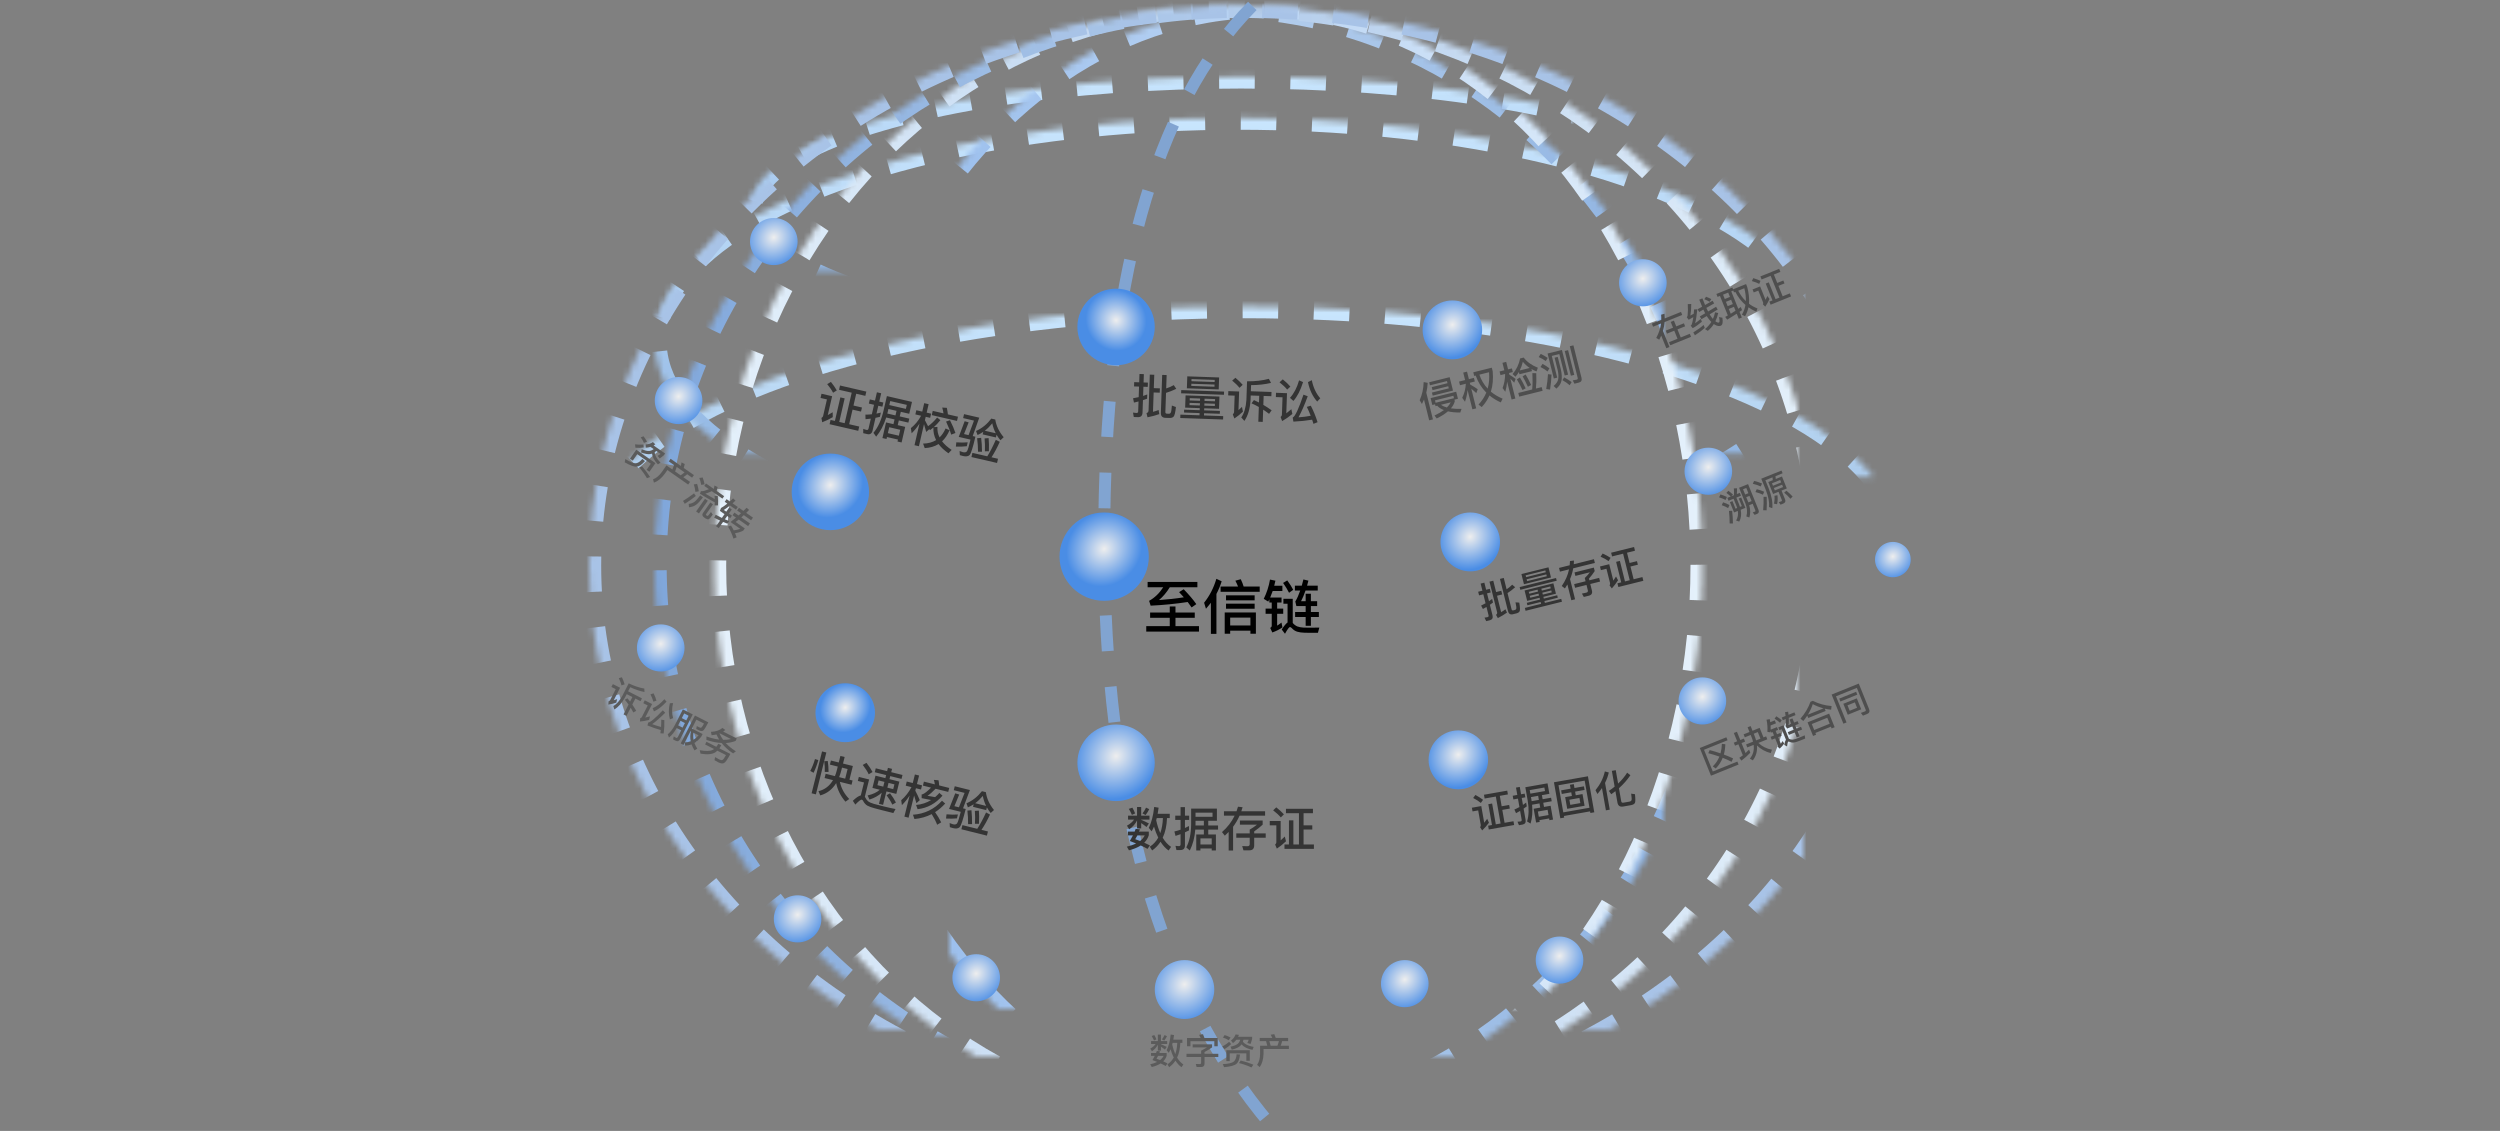 <?xml version="1.0" encoding="UTF-8"?>
<svg width="420px" height="190px" viewBox="0 0 420 190" version="1.1" xmlns="http://www.w3.org/2000/svg" xmlns:xlink="http://www.w3.org/1999/xlink">
    <rect x="0" y="0" width="420" height="190" fill="#808080" stroke="none"/>
    <title>至信链结构</title>
    <defs>
        <linearGradient x1="50%" y1="0%" x2="50%" y2="99.842%" id="linearGradient-1">
            <stop stop-color="#C9E6FE" offset="0%"></stop>
            <stop stop-color="#799CCA" offset="100%"></stop>
        </linearGradient>
        <ellipse id="path-2" cx="110" cy="90.042" rx="110" ry="39.579"></ellipse>
        <mask id="mask-3" maskContentUnits="userSpaceOnUse" maskUnits="objectBoundingBox" x="0" y="0" width="220" height="79.158" fill="white">
            <use xlink:href="#path-2"></use>
        </mask>
        <linearGradient x1="50%" y1="0%" x2="50%" y2="99.842%" id="linearGradient-4">
            <stop stop-color="#C9E6FE" offset="0%"></stop>
            <stop stop-color="#80A7DA" offset="100%"></stop>
        </linearGradient>
        <ellipse id="path-5" cx="109" cy="56.4" rx="98" ry="37.6"></ellipse>
        <mask id="mask-6" maskContentUnits="userSpaceOnUse" maskUnits="objectBoundingBox" x="0" y="0" width="196" height="75.2" fill="white">
            <use xlink:href="#path-5"></use>
        </mask>
        <linearGradient x1="50%" y1="0%" x2="50%" y2="99.842%" id="linearGradient-7">
            <stop stop-color="#C9E6FE" offset="0%"></stop>
            <stop stop-color="#7CA5DB" offset="100%"></stop>
        </linearGradient>
        <ellipse id="path-8" cx="109.5" cy="34.137" rx="82.5" ry="22.263"></ellipse>
        <mask id="mask-9" maskContentUnits="userSpaceOnUse" maskUnits="objectBoundingBox" x="0" y="0" width="165" height="44.526" fill="white">
            <use xlink:href="#path-8"></use>
        </mask>
        <radialGradient cx="50%" cy="0%" fx="50%" fy="0%" r="99.842%" gradientTransform="translate(0.5,0),scale(0.328,1),rotate(90),translate(-0.5,-0)" id="radialGradient-10">
            <stop stop-color="#FFFFFF" offset="0%"></stop>
            <stop stop-color="#799DCD" offset="100%"></stop>
        </radialGradient>
        <ellipse id="path-11" cx="110" cy="135.063" rx="98" ry="32.158"></ellipse>
        <mask id="mask-12" maskContentUnits="userSpaceOnUse" maskUnits="objectBoundingBox" x="0" y="0" width="196" height="64.316" fill="white">
            <use xlink:href="#path-11"></use>
        </mask>
        <linearGradient x1="50%" y1="0%" x2="50%" y2="100%" id="linearGradient-13">
            <stop stop-color="#E5F1FB" offset="0%"></stop>
            <stop stop-color="#80A7DB" offset="100%"></stop>
        </linearGradient>
        <ellipse id="path-14" cx="118" cy="94" rx="94" ry="31"></ellipse>
        <mask id="mask-15" maskContentUnits="userSpaceOnUse" maskUnits="objectBoundingBox" x="0" y="0" width="188" height="62" fill="white">
            <use xlink:href="#path-14"></use>
        </mask>
        <linearGradient x1="50%" y1="0%" x2="50%" y2="100%" id="linearGradient-16">
            <stop stop-color="#E5F1FB" offset="0%"></stop>
            <stop stop-color="#89AFE0" offset="100%"></stop>
        </linearGradient>
        <ellipse id="path-17" cx="105.5" cy="94" rx="94" ry="84.5"></ellipse>
        <mask id="mask-18" maskContentUnits="userSpaceOnUse" maskUnits="objectBoundingBox" x="0" y="0" width="188" height="169" fill="white">
            <use xlink:href="#path-17"></use>
        </mask>
        <linearGradient x1="50%" y1="0%" x2="50%" y2="99.388%" id="linearGradient-19">
            <stop stop-color="#E5F1FB" offset="0%"></stop>
            <stop stop-color="#91B8EB" offset="100%"></stop>
        </linearGradient>
        <ellipse id="path-20" cx="113.5" cy="94" rx="94" ry="73.5"></ellipse>
        <mask id="mask-21" maskContentUnits="userSpaceOnUse" maskUnits="objectBoundingBox" x="0" y="0" width="188" height="147" fill="white">
            <use xlink:href="#path-20"></use>
        </mask>
        <linearGradient x1="50%" y1="0%" x2="50%" y2="99.388%" id="linearGradient-22">
            <stop stop-color="#E5F1FB" offset="0%"></stop>
            <stop stop-color="#80A7DB" offset="100%"></stop>
        </linearGradient>
        <ellipse id="path-23" cx="109" cy="94" rx="94" ry="98"></ellipse>
        <mask id="mask-24" maskContentUnits="userSpaceOnUse" maskUnits="objectBoundingBox" x="0" y="0" width="188" height="196" fill="white">
            <use xlink:href="#path-23"></use>
        </mask>
        <ellipse id="path-25" cx="110" cy="94" rx="94" ry="110"></ellipse>
        <mask id="mask-26" maskContentUnits="userSpaceOnUse" maskUnits="objectBoundingBox" x="0" y="0" width="188" height="220" fill="white">
            <use xlink:href="#path-25"></use>
        </mask>
        <radialGradient cx="50%" cy="41.2%" fx="50%" fy="41.2%" r="40.607%" gradientTransform="translate(0.5,0.412),scale(0.989,1),rotate(47.593),scale(1,0.959),translate(-0.5,-0.412)" id="radialGradient-27">
            <stop stop-color="#EEEEEE" offset="0%"></stop>
            <stop stop-color="#4A8DE5" offset="100%"></stop>
            <stop stop-color="#4A8DE5" offset="100%"></stop>
        </radialGradient>
        <radialGradient cx="50%" cy="41.2%" fx="50%" fy="41.2%" r="53.726%" gradientTransform="translate(0.5,0.412),scale(0.989,1),rotate(46.631),scale(1,1.101),translate(-0.5,-0.412)" id="radialGradient-28">
            <stop stop-color="#EEEEEE" offset="0%"></stop>
            <stop stop-color="#4A8DE5" offset="100%"></stop>
            <stop stop-color="#4A8DE5" offset="100%"></stop>
        </radialGradient>
        <radialGradient cx="50%" cy="41.2%" fx="50%" fy="41.2%" r="40.607%" gradientTransform="translate(0.5,0.412),scale(0.989,1),rotate(47.593),scale(1,1.101),translate(-0.5,-0.412)" id="radialGradient-29">
            <stop stop-color="#EEEEEE" offset="0%"></stop>
            <stop stop-color="#4A8DE5" offset="100%"></stop>
            <stop stop-color="#4A8DE5" offset="100%"></stop>
        </radialGradient>
        <radialGradient cx="50%" cy="41.2%" fx="50%" fy="41.2%" r="53.726%" gradientTransform="translate(0.5,0.412),scale(0.989,1),rotate(46.631),scale(1,1.101),translate(-0.5,-0.412)" id="radialGradient-30">
            <stop stop-color="#EEEEEE" offset="0%"></stop>
            <stop stop-color="#4A8DE5" offset="100%"></stop>
            <stop stop-color="#4A8DE5" offset="100%"></stop>
        </radialGradient>
        <radialGradient cx="50%" cy="41.2%" fx="50%" fy="41.2%" r="63.319%" gradientTransform="translate(0.5,0.412),scale(0.989,1),rotate(48.962),scale(1,1.101),translate(-0.5,-0.412)" id="radialGradient-31">
            <stop stop-color="#EEEEEE" offset="0%"></stop>
            <stop stop-color="#4A8DE5" offset="100%"></stop>
            <stop stop-color="#4A8DE5" offset="100%"></stop>
        </radialGradient>
        <radialGradient cx="50%" cy="41.2%" fx="50%" fy="41.2%" r="40.607%" gradientTransform="translate(0.5,0.412),scale(0.989,1),rotate(47.593),scale(1,1.101),translate(-0.5,-0.412)" id="radialGradient-32">
            <stop stop-color="#EEEEEE" offset="0%"></stop>
            <stop stop-color="#4A8DE5" offset="100%"></stop>
            <stop stop-color="#4A8DE5" offset="100%"></stop>
        </radialGradient>
        <radialGradient cx="50%" cy="41.2%" fx="50%" fy="41.2%" r="63.319%" gradientTransform="translate(0.5,0.412),scale(0.989,1),rotate(48.962),scale(1,1.101),translate(-0.5,-0.412)" id="radialGradient-33">
            <stop stop-color="#EEEEEE" offset="0%"></stop>
            <stop stop-color="#4A8DE5" offset="100%"></stop>
            <stop stop-color="#4A8DE5" offset="100%"></stop>
        </radialGradient>
        <radialGradient cx="50%" cy="41.2%" fx="50%" fy="41.2%" r="63.319%" gradientTransform="translate(0.5,0.412),scale(0.989,1),rotate(48.962),scale(1,1.101),translate(-0.5,-0.412)" id="radialGradient-34">
            <stop stop-color="#EEEEEE" offset="0%"></stop>
            <stop stop-color="#4A8DE5" offset="100%"></stop>
            <stop stop-color="#4A8DE5" offset="100%"></stop>
        </radialGradient>
        <radialGradient cx="50%" cy="41.2%" fx="50%" fy="41.2%" r="40.607%" gradientTransform="translate(0.5,0.412),scale(0.989,1),rotate(47.593),scale(1,1.101),translate(-0.5,-0.412)" id="radialGradient-35">
            <stop stop-color="#EEEEEE" offset="0%"></stop>
            <stop stop-color="#4A8DE5" offset="100%"></stop>
            <stop stop-color="#4A8DE5" offset="100%"></stop>
        </radialGradient>
    </defs>
    <g id="至信链结构" stroke="none" stroke-width="1" fill="none" fill-rule="evenodd">
        <g id="编组-20">
            <rect id="矩形" fill="#FFFFFF" opacity="0" x="-2.84217094e-14" y="0" width="420" height="190"></rect>
            <g id="编组-52" transform="translate(99, 1)">
                <use id="椭圆形" stroke="url(#linearGradient-1)" mask="url(#mask-3)" stroke-width="4" stroke-dasharray="6" xlink:href="#path-2"></use>
                <use id="椭圆形备份-18" stroke="url(#linearGradient-4)" mask="url(#mask-6)" stroke-width="4" stroke-dasharray="6" xlink:href="#path-5"></use>
                <use id="椭圆形备份-19" stroke="url(#linearGradient-7)" mask="url(#mask-9)" stroke-width="4" stroke-dasharray="6" xlink:href="#path-8"></use>
                <use id="椭圆形备份-20" stroke="url(#radialGradient-10)" mask="url(#mask-12)" stroke-width="4" stroke-dasharray="6" xlink:href="#path-11"></use>
                <use id="椭圆形备份-17" stroke="url(#linearGradient-13)" mask="url(#mask-15)" stroke-width="4" stroke-dasharray="6" transform="translate(118, 94) scale(-1, 1) rotate(90) translate(-118, -94) " xlink:href="#path-14"></use>
                <use id="椭圆形备份-17" stroke="url(#linearGradient-16)" mask="url(#mask-18)" stroke-width="4" stroke-dasharray="6" transform="translate(105.5, 94) scale(-1, 1) rotate(90) translate(-105.5, -94) " xlink:href="#path-17"></use>
                <use id="椭圆形备份-16" stroke="url(#linearGradient-19)" mask="url(#mask-21)" stroke-width="4" stroke-dasharray="6" transform="translate(113.5, 94) rotate(90) translate(-113.5, -94) " xlink:href="#path-20"></use>
                <use id="椭圆形备份-16" stroke="url(#linearGradient-22)" mask="url(#mask-24)" stroke-width="4" stroke-dasharray="6" transform="translate(109, 94) rotate(90) translate(-109, -94) " xlink:href="#path-23"></use>
                <use id="椭圆形备份-16" stroke="#A8C3E7" mask="url(#mask-26)" stroke-width="4" stroke-dasharray="6" transform="translate(110, 94) rotate(90) translate(-110, -94) " xlink:href="#path-25"></use>
                <path d="M111.384,0 C94.795,16.735 86.5,46.749 86.5,90.042 C86.5,133.335 95.833,165.988 114.5,188" id="路径-2" stroke="#81A4D1" stroke-width="2" stroke-dasharray="6"></path>
                <ellipse id="椭圆形" fill="url(#radialGradient-27)" cx="88.5" cy="53.926" rx="6.5" ry="6.432"></ellipse>
                <ellipse id="椭圆形备份-22" fill="url(#radialGradient-28)" cx="88.5" cy="127.147" rx="6.5" ry="6.432"></ellipse>
                <ellipse id="椭圆形备份-23" fill="url(#radialGradient-29)" cx="40.5" cy="81.632" rx="6.5" ry="6.432"></ellipse>
                <ellipse id="椭圆形备份-24" fill="url(#radialGradient-30)" cx="148" cy="90.042" rx="5" ry="4.947"></ellipse>
                <ellipse id="椭圆形备份-33" fill="url(#radialGradient-30)" cx="146" cy="126.653" rx="5" ry="4.947"></ellipse>
                <ellipse id="椭圆形备份-25" fill="url(#radialGradient-30)" cx="145" cy="54.421" rx="5" ry="4.947"></ellipse>
                <ellipse id="椭圆形备份-26" fill="url(#radialGradient-31)" cx="100" cy="165.242" rx="5" ry="4.947"></ellipse>
                <ellipse id="椭圆形备份-27" fill="url(#radialGradient-32)" cx="43" cy="118.737" rx="5" ry="4.947"></ellipse>
                <ellipse id="椭圆形备份-28" fill="url(#radialGradient-33)" cx="12" cy="107.853" rx="4" ry="3.958"></ellipse>
                <ellipse id="椭圆形备份-31" fill="url(#radialGradient-33)" cx="35" cy="153.368" rx="4" ry="3.958"></ellipse>
                <ellipse id="椭圆形备份-32" fill="url(#radialGradient-33)" cx="65" cy="163.263" rx="4" ry="3.958"></ellipse>
                <ellipse id="椭圆形备份-34" fill="url(#radialGradient-33)" cx="177" cy="46.505" rx="4" ry="3.958"></ellipse>
                <ellipse id="椭圆形备份-35" fill="url(#radialGradient-33)" cx="188" cy="78.168" rx="4" ry="3.958"></ellipse>
                <ellipse id="椭圆形备份-36" fill="url(#radialGradient-33)" cx="187" cy="116.758" rx="4" ry="3.958"></ellipse>
                <ellipse id="椭圆形备份-37" fill="url(#radialGradient-33)" cx="137" cy="164.253" rx="4" ry="3.958"></ellipse>
                <ellipse id="椭圆形备份-38" fill="url(#radialGradient-33)" cx="163" cy="160.295" rx="4" ry="3.958"></ellipse>
                <ellipse id="椭圆形备份-39" fill="url(#radialGradient-34)" cx="219" cy="93.011" rx="3" ry="2.968"></ellipse>
                <ellipse id="椭圆形备份-29" fill="url(#radialGradient-33)" cx="15" cy="66.295" rx="4" ry="3.958"></ellipse>
                <ellipse id="椭圆形备份-30" fill="url(#radialGradient-33)" cx="31" cy="39.579" rx="4" ry="3.958"></ellipse>
                <ellipse id="椭圆形备份-21" fill="url(#radialGradient-35)" cx="86.5" cy="92.516" rx="7.5" ry="7.421"></ellipse>
                <path d="M101.19,101.049 L101.98,100.495 C101.49,99.782 100.78,98.951 99.86,97.991 L99.09,98.476 C99.36,98.763 99.62,99.05 99.88,99.347 C98.52,99.565 97.13,99.713 95.71,99.812 C96.39,99.238 96.99,98.526 97.52,97.665 L102.16,97.665 L102.16,96.764 L93.8,96.764 L93.8,97.665 L96.42,97.665 C95.77,98.674 94.98,99.426 94.05,99.941 L94.31,100.752 C96.44,100.653 98.51,100.445 100.53,100.138 C100.77,100.445 100.99,100.752 101.19,101.049 Z M102.43,105.106 L102.43,104.185 L98.48,104.185 L98.48,102.79 L101.72,102.79 L101.72,101.9 L98.48,101.9 L98.48,100.881 L97.52,100.881 L97.52,101.9 L94.22,101.9 L94.22,102.79 L97.52,102.79 L97.52,104.185 L93.57,104.185 L93.57,105.106 L102.43,105.106 Z M105.36,105.492 L105.36,98.783 C105.72,98.1 106.01,97.388 106.24,96.656 L105.35,96.24 C104.9,97.764 104.21,99.109 103.29,100.257 L103.6,101.266 C103.9,100.93 104.17,100.594 104.43,100.257 L104.43,105.492 L105.36,105.492 Z M112.63,98.417 L112.63,97.536 L109.93,97.536 C109.82,97.16 109.66,96.754 109.45,96.309 L108.54,96.557 C108.71,96.873 108.86,97.2 108.99,97.536 L106.06,97.536 L106.06,98.417 L112.63,98.417 Z M111.78,99.861 L111.78,99.02 L106.97,99.02 L106.97,99.861 L111.78,99.861 Z M111.78,101.266 L111.78,100.416 L106.97,100.416 L106.97,101.266 L111.78,101.266 Z M107.67,105.472 L107.67,104.957 L111.07,104.957 L111.07,105.472 L111.99,105.472 L111.99,101.89 L106.75,101.89 L106.75,105.472 L107.67,105.472 Z M111.07,104.077 L107.67,104.077 L107.67,102.761 L111.07,102.761 L111.07,104.077 Z M121.23,104.136 L121.23,102.652 L122.57,102.652 L122.57,101.821 L121.23,101.821 L121.23,100.821 L122.28,100.821 L122.28,100 L121.23,100 L121.23,98.743 L120.35,98.743 L120.35,100 L119.58,100 C119.85,99.485 120.1,98.882 120.33,98.209 L122.38,98.209 L122.38,97.388 L120.59,97.388 C120.66,97.121 120.73,96.844 120.81,96.547 L119.97,96.349 C119.88,96.705 119.79,97.051 119.7,97.388 L118.54,97.388 L118.54,98.209 L119.44,98.209 C119.18,98.951 118.91,99.565 118.61,100.049 L118.79,100.821 L120.35,100.821 L120.35,101.821 L118.58,101.821 L118.58,102.652 L120.35,102.652 L120.35,104.136 L121.23,104.136 Z M114.75,105.254 C115.39,105.026 115.96,104.74 116.45,104.403 L116.29,103.592 C116.05,103.79 115.8,103.958 115.56,104.106 L115.56,102.117 L116.58,102.117 L116.58,101.247 L115.56,101.247 L115.56,100.228 L116.3,100.228 L116.3,99.386 L114.39,99.386 C114.53,99.05 114.67,98.684 114.81,98.288 L116.44,98.288 L116.44,97.398 L115.07,97.398 C115.14,97.121 115.21,96.844 115.27,96.557 L114.36,96.369 C114.16,97.526 113.81,98.605 113.31,99.604 L114.06,100.069 L114.25,99.693 L114.25,100.228 L114.65,100.228 L114.65,101.247 L113.62,101.247 L113.62,102.117 L114.65,102.117 L114.65,104.116 C114.65,104.284 114.56,104.403 114.39,104.482 L114.75,105.254 Z M117.56,98.585 L118.26,98.09 C118.03,97.635 117.7,97.111 117.26,96.507 L116.56,96.933 C116.98,97.526 117.31,98.08 117.56,98.585 Z M116.88,105.472 C117.29,104.72 117.57,104.344 117.71,104.344 C117.8,104.344 117.91,104.403 118.04,104.542 C118.27,104.809 118.56,104.997 118.9,105.116 C119.26,105.224 119.67,105.284 120.12,105.294 C120.42,105.304 120.72,105.313 121.02,105.313 L122.41,105.313 L122.65,104.433 C122.16,104.443 121.64,104.453 121.09,104.453 C120.71,104.453 120.33,104.443 119.95,104.433 C119.57,104.413 119.23,104.344 118.93,104.235 C118.62,104.086 118.37,103.889 118.18,103.651 L118.18,99.594 L116.61,99.594 L116.61,100.425 L117.31,100.425 L117.31,103.572 C117.03,103.78 116.7,104.176 116.33,104.759 L116.88,105.472 Z" id="至信链" fill="#000000" fill-rule="nonzero"></path>
                <path d="M92.28,69.599 C92.776,69.599 93.032,69.338 93.032,68.816 L93.032,66.718 C93.256,66.631 93.488,66.544 93.72,66.449 L93.72,65.736 C93.496,65.831 93.264,65.926 93.032,66.006 L93.032,64.462 L93.76,64.462 L93.76,63.742 L93.032,63.742 L93.032,62.341 L92.296,62.341 L92.296,63.742 L91.456,63.742 L91.456,64.462 L92.296,64.462 L92.296,66.235 C91.984,66.322 91.672,66.393 91.36,66.457 L91.536,67.177 C91.784,67.114 92.04,67.043 92.296,66.963 L92.296,68.626 C92.296,68.816 92.2,68.911 92.016,68.911 C91.824,68.911 91.632,68.895 91.432,68.863 L91.592,69.599 L92.28,69.599 Z M97.592,69.552 C97.904,69.552 98.128,69.465 98.272,69.306 C98.432,69.132 98.544,68.586 98.608,67.676 L97.92,67.454 C97.896,68.135 97.848,68.539 97.768,68.665 C97.704,68.784 97.6,68.847 97.456,68.847 L97.128,68.847 C96.952,68.847 96.864,68.752 96.864,68.562 L96.864,65.357 C97.392,65.182 97.96,64.937 98.56,64.62 L98.12,64.011 C97.72,64.264 97.296,64.462 96.864,64.612 L96.864,62.364 L96.112,62.364 L96.112,68.729 C96.112,69.275 96.368,69.552 96.888,69.552 L97.592,69.552 Z M93.896,69.568 C94.632,69.394 95.288,69.196 95.856,68.966 L95.72,68.277 C95.432,68.412 95.12,68.523 94.784,68.618 L94.784,65.364 L95.808,65.364 L95.808,64.636 L94.784,64.636 L94.784,62.388 L94.032,62.388 L94.032,68.428 C94.032,68.649 93.92,68.8 93.704,68.871 L93.896,69.568 Z M105.688,64.47 L105.688,62.459 L100.336,62.459 L100.336,64.47 L105.688,64.47 Z M104.96,63.251 L101.064,63.251 L101.064,62.895 L104.96,62.895 L104.96,63.251 Z M104.96,64.042 L101.064,64.042 L101.064,63.678 L104.96,63.678 L104.96,64.042 Z M106.6,65.341 L106.6,64.802 L99.4,64.802 L99.4,65.341 L106.6,65.341 Z M106.6,69.496 L106.6,68.927 L103.368,68.927 L103.368,68.554 L106.016,68.554 L106.016,68.072 L103.368,68.072 L103.368,67.723 L105.856,67.723 L105.856,65.665 L100.16,65.665 L100.16,67.723 L102.616,67.723 L102.616,68.072 L100,68.072 L100,68.554 L102.616,68.554 L102.616,68.927 L99.4,68.927 L99.4,69.496 L106.6,69.496 Z M102.616,66.488 L100.88,66.488 L100.88,66.109 L102.616,66.109 L102.616,66.488 Z M105.136,66.488 L103.368,66.488 L103.368,66.109 L105.136,66.109 L105.136,66.488 Z M105.136,67.28 L103.368,67.28 L103.368,66.9 L105.136,66.9 L105.136,67.28 Z M102.616,67.28 L100.88,67.28 L100.88,66.9 L102.616,66.9 L102.616,67.28 Z M113.272,69.663 L113.272,67.605 C113.608,67.81 113.952,68.032 114.288,68.277 L114.696,67.668 C114.248,67.359 113.768,67.074 113.272,66.805 L113.272,65.301 L114.568,65.301 L114.568,64.589 L111.096,64.589 L111.096,63.56 C112.328,63.512 113.44,63.346 114.432,63.069 L114.048,62.396 C112.976,62.728 111.76,62.911 110.4,62.942 L110.4,66.077 C110.36,67.343 110.104,68.333 109.64,69.045 L110.184,69.607 C110.752,68.729 111.056,67.549 111.096,66.077 L111.096,65.301 L112.528,65.301 L112.528,66.433 C112.248,66.298 111.96,66.172 111.664,66.053 L111.28,66.615 C111.696,66.773 112.112,66.963 112.528,67.185 L112.528,69.663 L113.272,69.663 Z M109.168,64.082 L109.688,63.56 C109.336,63.18 108.92,62.8 108.424,62.42 L107.896,62.911 C108.44,63.322 108.864,63.718 109.168,64.082 Z M108.488,69.259 C108.984,68.911 109.448,68.507 109.888,68.056 L109.696,67.264 C109.496,67.47 109.304,67.66 109.128,67.834 L109.128,64.7 L107.312,64.7 L107.312,65.42 L108.4,65.42 L108.4,68.143 C108.4,68.317 108.328,68.46 108.2,68.578 L108.488,69.259 Z M122.296,65.934 L122.792,65.364 C122.064,64.589 121.552,63.591 121.264,62.372 L120.632,62.721 C120.952,64.035 121.504,65.103 122.296,65.934 Z M117.184,64.098 L117.704,63.575 C117.344,63.18 116.904,62.792 116.384,62.404 L115.856,62.918 C116.424,63.33 116.864,63.726 117.184,64.098 Z M118.296,65.966 C118.92,65.222 119.424,64.145 119.808,62.744 L119.128,62.475 C118.824,63.718 118.344,64.715 117.704,65.467 L118.296,65.966 Z M116.528,69.417 C117.12,69.045 117.68,68.626 118.2,68.159 L118,67.367 C117.712,67.636 117.432,67.882 117.176,68.087 L117.176,64.7 L115.328,64.7 L115.328,65.42 L116.448,65.42 L116.448,68.333 C116.448,68.491 116.376,68.626 116.24,68.737 L116.528,69.417 Z M121.8,69.694 L122.48,69.394 C122.136,68.428 121.728,67.518 121.248,66.663 L120.584,66.884 C120.824,67.328 121.064,67.818 121.288,68.357 C120.632,68.507 119.952,68.618 119.248,68.689 C119.728,67.723 120.208,66.528 120.672,65.095 L119.952,64.85 C119.232,67.256 118.68,68.562 118.28,68.76 L118.416,69.441 C119.56,69.346 120.608,69.196 121.552,69.006 L121.8,69.694 Z" id="批量诉讼" fill="#343434" fill-rule="nonzero" transform="translate(107.076, 66.017) rotate(2) translate(-107.076, -66.017) "></path>
                <path d="M150.12,100.177 C150.554,100.177 150.778,99.949 150.778,99.491 L150.778,97.656 C150.974,97.58 151.177,97.504 151.38,97.42 L151.38,96.797 C151.184,96.88 150.981,96.963 150.778,97.033 L150.778,95.682 L151.415,95.682 L151.415,95.052 L150.778,95.052 L150.778,93.826 L150.134,93.826 L150.134,95.052 L149.399,95.052 L149.399,95.682 L150.134,95.682 L150.134,97.233 C149.861,97.31 149.588,97.372 149.315,97.427 L149.469,98.058 C149.686,98.002 149.91,97.94 150.134,97.871 L150.134,99.325 C150.134,99.491 150.05,99.574 149.889,99.574 C149.721,99.574 149.553,99.561 149.378,99.533 L149.518,100.177 L150.12,100.177 Z M154.768,100.136 C155.041,100.136 155.237,100.059 155.363,99.921 C155.503,99.768 155.601,99.291 155.657,98.494 L155.055,98.3 C155.034,98.896 154.992,99.249 154.922,99.36 C154.866,99.464 154.775,99.519 154.649,99.519 L154.362,99.519 C154.208,99.519 154.131,99.436 154.131,99.27 L154.131,96.465 C154.593,96.312 155.09,96.097 155.615,95.82 L155.23,95.287 C154.88,95.509 154.509,95.682 154.131,95.814 L154.131,93.846 L153.473,93.846 L153.473,99.415 C153.473,99.893 153.697,100.136 154.152,100.136 L154.768,100.136 Z M151.534,100.149 C152.178,99.997 152.752,99.824 153.249,99.623 L153.13,99.02 C152.878,99.138 152.605,99.235 152.311,99.318 L152.311,96.472 L153.207,96.472 L153.207,95.834 L152.311,95.834 L152.311,93.867 L151.653,93.867 L151.653,99.152 C151.653,99.346 151.555,99.478 151.366,99.54 L151.534,100.149 Z M161.852,95.689 L161.852,93.93 L157.169,93.93 L157.169,95.689 L161.852,95.689 Z M161.215,94.622 L157.806,94.622 L157.806,94.31 L161.215,94.31 L161.215,94.622 Z M161.215,95.315 L157.806,95.315 L157.806,94.996 L161.215,94.996 L161.215,95.315 Z M162.65,96.451 L162.65,95.98 L156.35,95.98 L156.35,96.451 L162.65,96.451 Z M162.65,100.087 L162.65,99.588 L159.822,99.588 L159.822,99.263 L162.139,99.263 L162.139,98.84 L159.822,98.84 L159.822,98.536 L161.999,98.536 L161.999,96.735 L157.015,96.735 L157.015,98.536 L159.164,98.536 L159.164,98.84 L156.875,98.84 L156.875,99.263 L159.164,99.263 L159.164,99.588 L156.35,99.588 L156.35,100.087 L162.65,100.087 Z M159.164,97.455 L157.645,97.455 L157.645,97.123 L159.164,97.123 L159.164,97.455 Z M161.369,97.455 L159.822,97.455 L159.822,97.123 L161.369,97.123 L161.369,97.455 Z M161.369,98.148 L159.822,98.148 L159.822,97.815 L161.369,97.815 L161.369,98.148 Z M159.164,98.148 L157.645,98.148 L157.645,97.815 L159.164,97.815 L159.164,98.148 Z M164.89,100.226 L164.89,96.728 C165.268,96.229 165.583,95.682 165.842,95.1 L169.594,95.1 L169.594,94.456 L166.101,94.456 C166.164,94.262 166.227,94.061 166.283,93.86 L165.611,93.784 C165.548,94.006 165.478,94.227 165.394,94.456 L163.546,94.456 L163.546,95.1 L165.121,95.1 C164.68,96.014 164.057,96.818 163.259,97.517 L163.672,98.044 C163.868,97.871 164.057,97.691 164.239,97.497 L164.239,100.226 L164.89,100.226 Z M167.277,100.198 C167.753,100.198 167.991,99.955 167.991,99.478 L167.991,98.349 L169.685,98.349 L169.685,97.711 L167.991,97.711 L167.991,97.413 C168.453,97.102 168.866,96.769 169.237,96.423 L169.237,95.82 L165.891,95.82 L165.891,96.423 L168.404,96.423 C168.061,96.7 167.704,96.942 167.333,97.15 L167.333,97.711 L165.359,97.711 L165.359,98.349 L167.333,98.349 L167.333,99.27 C167.333,99.484 167.221,99.595 167.011,99.595 C166.731,99.595 166.472,99.588 166.234,99.574 L166.409,100.198 L167.277,100.198 Z M171.904,95.363 L172.359,94.906 C172.051,94.567 171.673,94.227 171.239,93.881 L170.777,94.317 C171.253,94.685 171.631,95.031 171.904,95.363 Z M176.769,99.983 L176.769,99.339 L175.25,99.339 L175.25,97.136 L176.531,97.136 L176.531,96.52 L175.25,96.52 L175.25,94.74 L176.629,94.74 L176.629,94.096 L172.66,94.096 L172.66,94.74 L174.571,94.74 L174.571,99.339 L173.752,99.339 L173.752,95.786 L173.101,95.786 L173.101,99.339 L172.443,99.339 L172.443,99.983 L176.769,99.983 Z M171.323,99.949 C171.799,99.63 172.247,99.27 172.667,98.868 L172.492,98.168 C172.275,98.376 172.072,98.57 171.883,98.736 L171.883,95.89 L170.28,95.89 L170.28,96.52 L171.246,96.52 L171.246,99 C171.246,99.138 171.183,99.256 171.071,99.353 L171.323,99.949 Z" id="批量存证" fill="#343434" fill-rule="nonzero" transform="translate(163.042, 97.005) rotate(-14) translate(-163.042, -97.005) "></path>
                <path d="M149.883,131.777 L150.338,131.32 C150.03,130.98 149.652,130.641 149.218,130.294 L148.756,130.731 C149.232,131.098 149.61,131.444 149.883,131.777 Z M154.748,136.397 L154.748,135.752 L153.229,135.752 L153.229,133.55 L154.51,133.55 L154.51,132.933 L153.229,132.933 L153.229,131.153 L154.608,131.153 L154.608,130.509 L150.639,130.509 L150.639,131.153 L152.55,131.153 L152.55,135.752 L151.731,135.752 L151.731,132.199 L151.08,132.199 L151.08,135.752 L150.422,135.752 L150.422,136.397 L154.748,136.397 Z M149.302,136.362 C149.778,136.043 150.226,135.683 150.646,135.281 L150.471,134.582 C150.254,134.79 150.051,134.984 149.862,135.15 L149.862,132.303 L148.259,132.303 L148.259,132.933 L149.225,132.933 L149.225,135.413 C149.225,135.552 149.162,135.669 149.05,135.766 L149.302,136.362 Z M156.134,136.57 C156.568,136.57 156.792,136.341 156.792,135.884 L156.792,133.965 C156.988,133.875 157.184,133.778 157.387,133.681 L157.387,133.037 C157.191,133.141 156.988,133.238 156.792,133.328 L156.792,132.144 L157.408,132.144 L157.408,131.513 L156.792,131.513 L156.792,130.26 L156.148,130.26 L156.148,131.513 L155.364,131.513 L155.364,132.144 L156.148,132.144 L156.148,133.578 C155.847,133.681 155.546,133.771 155.238,133.841 L155.406,134.492 C155.651,134.409 155.896,134.326 156.148,134.236 L156.148,135.725 C156.148,135.905 156.064,135.995 155.91,135.995 C155.742,135.995 155.574,135.974 155.399,135.946 L155.539,136.57 L156.134,136.57 Z M157.506,136.639 C157.954,135.752 158.22,134.727 158.311,133.564 L159.571,133.564 L159.571,134.277 L158.451,134.277 L158.451,136.632 L159.067,136.632 L159.067,136.334 L160.726,136.334 L160.726,136.632 L161.342,136.632 L161.342,134.277 L160.215,134.277 L160.215,133.564 L161.657,133.564 L161.657,132.961 L160.215,132.961 L160.215,132.268 L161.489,132.268 L161.489,130.475 L157.702,130.475 L157.702,132.732 C157.695,134.139 157.457,135.288 156.988,136.182 L157.506,136.639 Z M160.845,131.68 L158.346,131.68 L158.346,131.077 L160.845,131.077 L160.845,131.68 Z M159.571,132.961 L158.339,132.961 C158.339,132.885 158.346,132.809 158.346,132.732 L158.346,132.268 L159.571,132.268 L159.571,132.961 Z M160.726,135.752 L159.067,135.752 L159.067,134.859 L160.726,134.859 L160.726,135.752 Z M163.246,136.632 L163.246,136.355 L167.712,136.355 L167.712,136.632 L168.377,136.632 L168.377,130.488 L162.581,130.488 L162.581,136.632 L163.246,136.632 Z M167.712,135.739 L163.246,135.739 L163.246,131.112 L167.712,131.112 L167.712,135.739 Z M166.963,135.268 L166.963,133.273 L165.808,133.273 L165.808,132.649 L167.425,132.649 L167.425,132.033 L165.808,132.033 L165.808,131.368 L165.15,131.368 L165.15,132.033 L163.533,132.033 L163.533,132.649 L165.15,132.649 L165.15,133.273 L164.002,133.273 L164.002,135.268 L166.963,135.268 Z M166.34,134.7 L164.625,134.7 L164.625,133.827 L166.34,133.827 L166.34,134.7 Z M171.016,136.646 L171.016,132.081 C171.394,131.576 171.702,131.036 171.94,130.468 L171.317,130.177 C170.869,131.257 170.169,132.199 169.224,133.01 L169.434,133.695 C169.763,133.425 170.071,133.141 170.358,132.85 L170.358,136.646 L171.016,136.646 Z M174.642,136.521 C174.992,136.521 175.237,136.438 175.37,136.272 C175.496,136.106 175.587,135.621 175.636,134.824 L175.02,134.623 C175.006,135.261 174.957,135.628 174.887,135.732 C174.81,135.835 174.691,135.891 174.53,135.891 L173.487,135.891 C173.263,135.891 173.158,135.794 173.158,135.6 L173.158,133.37 C174.012,132.843 174.768,132.234 175.433,131.555 L174.971,131.036 C174.453,131.61 173.844,132.123 173.158,132.573 L173.158,130.288 L172.493,130.288 L172.493,132.982 C172.157,133.176 171.793,133.349 171.415,133.515 L171.716,134.139 C171.982,134.014 172.241,133.882 172.493,133.751 L172.493,135.69 C172.493,136.244 172.773,136.521 173.333,136.521 L174.642,136.521 Z" id="证据固化" fill="#343434" fill-rule="nonzero" transform="translate(161.947, 133.411) rotate(-10) translate(-161.947, -133.411) "></path>
                <path d="M140.589,66.59 L140.589,61.964 C140.848,61.472 141.058,60.959 141.219,60.419 L140.596,60.128 C140.295,61.195 139.833,62.13 139.203,62.926 L139.42,63.633 C139.602,63.425 139.77,63.21 139.938,62.989 L139.938,66.59 L140.589,66.59 Z M145.027,62.705 L145.027,60.384 L141.485,60.384 L141.485,60.911 L144.432,60.911 L144.432,61.278 L141.709,61.278 L141.709,61.804 L144.432,61.804 L144.432,62.171 L141.513,62.171 L141.513,62.705 L145.027,62.705 Z M141.24,66.59 C142.08,66.41 142.787,66.175 143.361,65.884 C143.879,66.154 144.537,66.383 145.321,66.577 L145.678,66.036 C145.02,65.891 144.446,65.718 143.97,65.517 C144.383,65.226 144.691,64.887 144.894,64.506 L144.894,64.242 L145.503,64.242 L145.503,63.023 L141.072,63.023 L141.072,64.215 L141.548,64.215 L141.548,64.533 L141.835,64.533 C142.031,64.893 142.332,65.226 142.752,65.517 C142.262,65.718 141.681,65.884 141.002,66.016 L141.24,66.59 Z M144.88,63.986 L141.695,63.986 L141.695,63.571 L144.88,63.571 L144.88,63.986 Z M143.347,65.219 C142.983,65.011 142.703,64.783 142.493,64.533 L144.18,64.533 C143.97,64.783 143.69,65.011 143.347,65.219 Z M148.086,66.549 L148.086,63.134 C148.268,63.377 148.485,63.688 148.73,64.062 L149.115,63.487 C148.772,63.1 148.429,62.746 148.086,62.435 L148.086,62.116 L148.954,62.116 L148.954,61.486 L148.086,61.486 L148.086,60.19 L147.428,60.19 L147.428,61.486 L146.385,61.486 L146.385,62.116 L147.4,62.116 C147.155,62.919 146.77,63.633 146.238,64.263 L146.532,65.011 C146.896,64.471 147.19,63.868 147.428,63.21 L147.428,66.549 L148.086,66.549 Z M152.335,66.577 L152.79,66.043 C152.132,65.558 151.593,65.018 151.159,64.422 C151.719,63.508 152.09,62.428 152.286,61.174 L152.286,60.551 L149.08,60.551 L149.08,61.181 L149.339,61.181 C149.451,62.358 149.794,63.425 150.375,64.388 C149.913,65.018 149.325,65.565 148.618,66.029 L149.045,66.563 C149.717,66.126 150.298,65.6 150.774,64.983 C151.194,65.551 151.719,66.085 152.335,66.577 Z M150.76,63.792 C150.319,63.009 150.06,62.137 149.976,61.181 L151.649,61.181 C151.495,62.158 151.201,63.03 150.76,63.792 Z M154.869,66.542 L154.869,63.079 C155.002,63.3 155.156,63.577 155.331,63.91 L155.709,63.349 C155.429,63.003 155.149,62.691 154.869,62.414 L154.869,62.116 L155.534,62.116 L155.534,61.486 L154.869,61.486 L154.869,60.19 L154.218,60.19 L154.218,61.486 L153.399,61.486 L153.399,62.116 L154.204,62.116 C153.994,62.933 153.665,63.667 153.217,64.305 L153.504,65.032 C153.784,64.547 154.022,64.021 154.218,63.453 L154.218,66.542 L154.869,66.542 Z M155.772,62.989 C156.031,62.809 156.283,62.594 156.521,62.358 L156.521,62.746 L158.691,62.746 L158.691,62.379 C158.908,62.587 159.153,62.788 159.426,62.982 L159.79,62.428 C158.894,61.79 158.257,61.042 157.893,60.197 L157.277,60.197 C156.843,61.119 156.22,61.867 155.415,62.435 L155.772,62.989 Z M158.453,62.137 L156.724,62.137 C157.046,61.77 157.333,61.34 157.585,60.848 C157.809,61.319 158.096,61.749 158.453,62.137 Z M157.389,65.129 L157.991,64.97 C157.851,64.242 157.697,63.598 157.522,63.037 L156.955,63.217 C157.13,63.827 157.277,64.464 157.389,65.129 Z M159.629,66.383 L159.629,65.745 L158.628,65.745 C158.894,65.011 159.125,64.18 159.307,63.252 L158.677,63.093 C158.474,64.138 158.243,65.025 157.977,65.745 L155.576,65.745 L155.576,66.383 L159.629,66.383 Z M156.381,65.448 L156.962,65.295 C156.822,64.533 156.654,63.861 156.472,63.28 L155.898,63.474 C156.087,64.104 156.248,64.762 156.381,65.448 Z M165.873,66.521 C166.286,66.521 166.496,66.293 166.496,65.849 L166.496,60.225 L165.873,60.225 L165.873,65.697 C165.873,65.863 165.796,65.953 165.656,65.953 C165.432,65.953 165.201,65.939 164.963,65.912 L165.103,66.521 L165.873,66.521 Z M161.351,61.666 L161.792,61.229 C161.526,60.918 161.204,60.606 160.819,60.294 L160.364,60.724 C160.791,61.056 161.12,61.375 161.351,61.666 Z M162.541,64.831 L162.541,61.07 L163.85,61.07 L163.85,64.79 L164.438,64.79 L164.438,60.509 L161.953,60.509 L161.953,64.831 L162.541,64.831 Z M165.432,65.074 L165.432,60.793 L164.851,60.793 L164.851,65.074 L165.432,65.074 Z M161.96,66.59 C162.478,66.341 162.856,66.002 163.087,65.558 C163.325,65.08 163.451,64.443 163.472,63.647 L163.472,61.472 L162.926,61.472 L162.926,63.647 C162.905,64.263 162.807,64.762 162.632,65.15 C162.45,65.51 162.114,65.808 161.617,66.043 L161.96,66.59 Z M161.218,63.432 L161.652,62.996 C161.393,62.663 161.078,62.331 160.707,61.991 L160.252,62.421 C160.665,62.781 160.987,63.113 161.218,63.432 Z M160.889,66.493 C161.204,65.745 161.491,64.949 161.743,64.104 L161.183,63.889 C160.931,64.693 160.63,65.475 160.287,66.237 L160.889,66.493 Z M164.27,66.577 L164.711,66.147 C164.431,65.787 164.095,65.434 163.689,65.074 L163.29,65.454 C163.71,65.856 164.039,66.23 164.27,66.577 Z" id="侵权检测" fill="#4E4E4E" fill-rule="nonzero" transform="translate(152.85, 63.359) rotate(-14) translate(-152.85, -63.359) "></path>
                <path d="M179.674,53.629 L179.674,50.714 C179.992,50.322 180.262,49.895 180.49,49.444 L183.682,49.444 L183.682,48.892 L180.742,48.892 C180.838,48.648 180.922,48.399 181,48.144 L180.412,48.078 C180.328,48.357 180.232,48.63 180.112,48.892 L178.402,48.892 L178.402,49.444 L179.842,49.444 C179.434,50.168 178.882,50.821 178.186,51.391 L178.546,51.854 C178.744,51.688 178.93,51.522 179.11,51.344 L179.11,53.629 L179.674,53.629 Z M183.682,53.41 L183.682,52.857 L182.032,52.857 L182.032,51.397 L183.418,51.397 L183.418,50.851 L182.032,50.851 L182.032,49.806 L181.45,49.806 L181.45,50.851 L180.136,50.851 L180.136,51.397 L181.45,51.397 L181.45,52.857 L179.914,52.857 L179.914,53.41 L183.682,53.41 Z M184.486,52.169 C185.062,52.098 185.674,51.949 186.322,51.735 L186.322,51.231 C185.926,51.361 185.542,51.468 185.158,51.551 C185.494,51.124 185.902,50.447 186.388,49.521 L185.878,49.331 C185.764,49.557 185.656,49.776 185.548,49.978 C185.332,50.008 185.122,50.032 184.912,50.055 C185.2,49.61 185.488,49.028 185.776,48.31 L185.23,48.096 C185.014,48.749 184.768,49.349 184.48,49.883 C184.408,49.984 184.33,50.055 184.246,50.091 L184.384,50.601 C184.69,50.56 184.984,50.518 185.272,50.483 C184.996,50.964 184.768,51.302 184.588,51.498 C184.516,51.563 184.432,51.617 184.33,51.658 L184.486,52.169 Z M188.77,49.117 L189.214,48.809 C189.058,48.613 188.83,48.381 188.542,48.108 L188.11,48.381 C188.386,48.648 188.608,48.892 188.77,49.117 Z M188.998,53.552 C189.334,53.552 189.586,53.166 189.766,52.406 L189.28,52.086 C189.184,52.65 189.07,52.935 188.932,52.935 C188.788,52.935 188.626,52.792 188.446,52.519 C188.794,52.21 189.112,51.836 189.412,51.409 L188.962,51.106 C188.74,51.439 188.488,51.735 188.212,51.997 C188.134,51.777 188.068,51.528 188.02,51.249 L187.996,51.076 L189.55,50.833 L189.466,50.299 L187.93,50.536 C187.906,50.322 187.894,50.103 187.882,49.865 L189.382,49.658 L189.304,49.135 L187.87,49.331 L187.87,48.132 L187.3,48.132 L187.3,49.408 L186.43,49.533 L186.514,50.055 L187.312,49.942 C187.324,50.18 187.336,50.406 187.36,50.625 L186.328,50.786 L186.406,51.32 L187.432,51.16 C187.456,51.29 187.48,51.421 187.51,51.545 C187.582,51.842 187.666,52.115 187.774,52.365 C187.354,52.673 186.874,52.911 186.334,53.077 L186.664,53.528 C187.144,53.386 187.6,53.16 188.032,52.852 C188.062,52.899 188.098,52.952 188.14,53.006 C188.41,53.362 188.698,53.546 188.998,53.552 Z M184.378,53.416 C185.128,53.279 185.794,53.101 186.382,52.875 L186.382,52.347 C185.794,52.561 185.098,52.733 184.306,52.863 L184.378,53.416 Z M192.802,53.6 L192.802,52.573 L193.306,52.454 L193.306,51.89 C193.144,51.931 192.976,51.973 192.802,52.014 L192.802,48.856 L193.168,48.856 L193.168,49.194 L193.408,49.194 C193.486,50.156 193.738,51.047 194.158,51.866 C193.852,52.365 193.468,52.798 193,53.16 L193.39,53.6 C193.81,53.273 194.17,52.881 194.482,52.424 C194.74,52.828 195.052,53.22 195.424,53.6 L195.808,53.166 C195.406,52.786 195.064,52.365 194.788,51.902 C195.178,51.142 195.436,50.233 195.568,49.171 L195.568,48.654 L193.216,48.654 L193.216,48.328 L190.324,48.328 L190.324,48.856 L190.756,48.856 L190.756,52.394 L190.252,52.454 L190.39,53.006 C191.032,52.911 191.65,52.804 192.25,52.685 L192.25,53.6 L192.802,53.6 Z M192.25,49.64 L191.314,49.64 L191.314,48.856 L192.25,48.856 L192.25,49.64 Z M194.464,51.296 C194.176,50.661 194.002,49.96 193.93,49.194 L195.034,49.194 C194.932,49.978 194.74,50.679 194.464,51.296 Z M192.25,50.934 L191.314,50.934 L191.314,50.15 L192.25,50.15 L192.25,50.934 Z M191.314,52.311 L191.314,51.439 L192.25,51.439 L192.25,52.139 C191.944,52.198 191.632,52.258 191.314,52.311 Z M197.632,49.45 L198.022,49.058 C197.758,48.767 197.434,48.476 197.062,48.179 L196.666,48.553 C197.074,48.868 197.398,49.165 197.632,49.45 Z M201.802,53.41 L201.802,52.857 L200.5,52.857 L200.5,50.97 L201.598,50.97 L201.598,50.441 L200.5,50.441 L200.5,48.915 L201.682,48.915 L201.682,48.363 L198.28,48.363 L198.28,48.915 L199.918,48.915 L199.918,52.857 L199.216,52.857 L199.216,49.812 L198.658,49.812 L198.658,52.857 L198.094,52.857 L198.094,53.41 L201.802,53.41 Z M197.134,53.38 C197.542,53.107 197.926,52.798 198.286,52.454 L198.136,51.854 C197.95,52.032 197.776,52.198 197.614,52.341 L197.614,49.901 L196.24,49.901 L196.24,50.441 L197.068,50.441 L197.068,52.567 C197.068,52.685 197.014,52.786 196.918,52.869 L197.134,53.38 Z" id="在线取证" fill="#4E4E4E" fill-rule="nonzero" transform="translate(189.994, 50.854) rotate(-22) translate(-189.994, -50.854) "></path>
                <path d="M191.86,85.292 C192.364,84.889 192.688,84.301 192.838,83.541 L193.684,83.541 L193.684,81.665 L193.24,81.665 L193.24,83.042 L192.904,83.042 C192.916,82.912 192.922,82.775 192.922,82.633 L192.922,81.374 L193.762,81.374 L193.762,80.852 L193.222,80.852 C193.366,80.59 193.492,80.294 193.612,79.961 L193.108,79.783 C192.988,80.163 192.856,80.519 192.7,80.852 L192.244,80.852 L192.586,80.68 C192.43,80.359 192.274,80.068 192.106,79.807 L191.668,80.015 C191.824,80.264 191.974,80.543 192.124,80.852 L191.506,80.852 L191.506,81.374 L192.418,81.374 L192.418,82.633 C192.418,82.769 192.406,82.906 192.394,83.042 L192.094,83.042 L192.094,81.677 L191.632,81.677 L191.632,83.541 L192.31,83.541 C192.178,84.135 191.884,84.598 191.44,84.93 L191.86,85.292 Z M191.098,81.065 L191.488,80.68 C191.26,80.412 190.978,80.145 190.642,79.878 L190.252,80.246 C190.612,80.537 190.894,80.81 191.098,81.065 Z M193.696,85.292 C194.116,84.782 194.368,84.135 194.452,83.363 L195.076,83.363 L195.076,84.473 C195.076,84.639 195.034,84.728 194.956,84.728 C194.83,84.728 194.692,84.717 194.542,84.705 L194.68,85.215 L195.124,85.215 C195.436,85.215 195.598,85.031 195.598,84.663 L195.598,80.009 L193.966,80.009 L193.966,82.852 C193.954,83.695 193.732,84.39 193.294,84.936 L193.696,85.292 Z M195.076,81.445 L194.488,81.445 L194.488,80.495 L195.076,80.495 L195.076,81.445 Z M190.984,82.49 L191.38,82.098 C191.158,81.825 190.882,81.546 190.558,81.267 L190.174,81.635 C190.522,81.944 190.792,82.229 190.984,82.49 Z M195.076,82.876 L194.488,82.876 L194.488,81.932 L195.076,81.932 L195.076,82.876 Z M190.762,85.192 C191.008,84.562 191.236,83.885 191.44,83.161 L190.936,82.971 C190.744,83.654 190.516,84.325 190.252,84.978 L190.762,85.192 Z M197.422,81.172 L197.812,80.792 C197.518,80.495 197.158,80.193 196.738,79.89 L196.354,80.252 C196.81,80.585 197.17,80.887 197.422,81.172 Z M197.854,85.281 C198.286,84.467 198.514,83.393 198.538,82.051 L198.538,80.495 L199.828,80.495 C199.792,80.65 199.75,80.798 199.696,80.953 L198.874,80.953 L198.874,83.12 L199.858,83.12 L199.858,84.568 C199.858,84.711 199.798,84.782 199.678,84.782 C199.534,84.782 199.39,84.77 199.24,84.746 L199.36,85.257 L199.864,85.257 C200.218,85.257 200.398,85.067 200.398,84.699 L200.398,83.12 L201.358,83.12 L201.358,80.953 L200.236,80.953 C200.29,80.804 200.332,80.65 200.368,80.495 L201.658,80.495 L201.658,79.997 L197.992,79.997 L197.992,82.051 C197.974,83.268 197.782,84.218 197.422,84.901 L197.854,85.281 Z M197.242,82.597 L197.626,82.211 C197.356,81.926 197.026,81.635 196.63,81.344 L196.246,81.707 C196.678,82.027 197.008,82.324 197.242,82.597 Z M200.86,81.831 L199.372,81.831 L199.372,81.386 L200.86,81.386 L200.86,81.831 Z M200.86,82.674 L199.372,82.674 L199.372,82.241 L200.86,82.241 L200.86,82.674 Z M196.834,85.257 C197.152,84.604 197.44,83.903 197.698,83.155 L197.206,82.965 C196.954,83.666 196.648,84.354 196.3,85.025 L196.834,85.257 Z M201.274,84.96 L201.754,84.752 C201.586,84.289 201.382,83.856 201.154,83.452 L200.68,83.612 C200.896,84.004 201.094,84.449 201.274,84.96 Z M198.85,84.966 C199.12,84.58 199.33,84.123 199.474,83.589 L198.97,83.482 C198.856,83.909 198.664,84.313 198.394,84.681 L198.85,84.966 Z" id="溯源" fill="#4E4E4E" fill-rule="nonzero" transform="translate(195.964, 82.538) rotate(-22) translate(-195.964, -82.538) "></path>
                <path d="M191.455,124.103 L191.455,123.562 L187.003,123.562 L187.003,119.626 L191.269,119.626 L191.269,119.086 L186.457,119.086 L186.457,124.103 L191.455,124.103 Z M187.651,123.277 C188.317,122.992 188.905,122.589 189.409,122.054 C189.841,122.458 190.219,122.856 190.543,123.236 L190.987,122.796 C190.627,122.405 190.225,122.007 189.793,121.615 C190.129,121.182 190.423,120.677 190.675,120.101 L190.159,119.828 C189.931,120.35 189.661,120.814 189.349,121.223 C188.893,120.825 188.395,120.428 187.867,120.03 L187.453,120.428 C188.005,120.843 188.515,121.253 188.971,121.657 C188.503,122.143 187.951,122.511 187.321,122.767 L187.651,123.277 Z M197.197,124.346 L197.587,123.889 C196.819,123.402 196.255,122.767 195.907,121.983 L197.521,121.983 L197.521,121.443 L197.047,121.443 L197.047,119.715 L195.757,119.715 L195.757,118.866 L195.205,118.866 L195.205,119.715 L194.143,119.715 L194.143,120.255 L195.205,120.255 L195.205,120.665 C195.205,120.938 195.187,121.193 195.151,121.443 L193.891,121.443 L193.891,121.983 L195.043,121.983 C194.815,122.856 194.335,123.491 193.591,123.889 L193.939,124.346 C194.707,123.901 195.235,123.218 195.523,122.292 C195.883,123.111 196.441,123.794 197.197,124.346 Z M192.145,123.669 C192.817,123.491 193.441,123.265 194.029,122.998 L194.029,122.434 C193.777,122.547 193.525,122.654 193.267,122.749 L193.267,120.938 L193.915,120.938 L193.915,120.392 L193.267,120.392 L193.267,118.89 L192.703,118.89 L192.703,120.392 L192.091,120.392 L192.091,120.938 L192.703,120.938 L192.703,122.933 C192.475,122.992 192.241,123.052 192.001,123.099 L192.145,123.669 Z M196.495,121.443 L195.703,121.443 C195.739,121.158 195.757,120.855 195.757,120.534 L195.757,120.255 L196.495,120.255 L196.495,121.443 Z M202.753,123.539 L202.753,122.648 L203.557,122.648 L203.557,122.149 L202.753,122.149 L202.753,121.55 L203.383,121.55 L203.383,121.057 L202.753,121.057 L202.753,120.303 L202.225,120.303 L202.225,121.057 L201.763,121.057 C201.925,120.748 202.075,120.386 202.213,119.982 L203.443,119.982 L203.443,119.49 L202.369,119.49 C202.411,119.329 202.453,119.163 202.501,118.985 L201.997,118.866 C201.943,119.08 201.889,119.288 201.835,119.49 L201.139,119.49 L201.139,119.982 L201.679,119.982 C201.523,120.428 201.361,120.796 201.181,121.087 L201.289,121.55 L202.225,121.55 L202.225,122.149 L201.163,122.149 L201.163,122.648 L202.225,122.648 L202.225,123.539 L202.753,123.539 Z M198.865,124.209 C199.249,124.073 199.591,123.901 199.885,123.699 L199.789,123.212 C199.645,123.331 199.495,123.432 199.351,123.521 L199.351,122.327 L199.963,122.327 L199.963,121.805 L199.351,121.805 L199.351,121.193 L199.795,121.193 L199.795,120.689 L198.649,120.689 C198.733,120.487 198.817,120.267 198.901,120.03 L199.879,120.03 L199.879,119.496 L199.057,119.496 C199.099,119.329 199.141,119.163 199.177,118.991 L198.631,118.878 C198.511,119.573 198.301,120.22 198.001,120.819 L198.451,121.098 L198.565,120.873 L198.565,121.193 L198.805,121.193 L198.805,121.805 L198.187,121.805 L198.187,122.327 L198.805,122.327 L198.805,123.527 C198.805,123.628 198.751,123.699 198.649,123.746 L198.865,124.209 Z M200.551,120.208 L200.971,119.911 C200.833,119.638 200.635,119.323 200.371,118.961 L199.951,119.216 C200.203,119.573 200.401,119.905 200.551,120.208 Z M200.143,124.34 C200.389,123.889 200.557,123.663 200.641,123.663 C200.695,123.663 200.761,123.699 200.839,123.782 C200.977,123.942 201.151,124.055 201.355,124.126 C201.571,124.192 201.817,124.227 202.087,124.233 C202.267,124.239 202.447,124.245 202.627,124.245 L203.461,124.245 L203.605,123.717 C203.311,123.723 202.999,123.728 202.669,123.728 C202.441,123.728 202.213,123.723 201.985,123.717 C201.757,123.705 201.553,123.663 201.373,123.598 C201.187,123.509 201.037,123.39 200.923,123.248 L200.923,120.814 L199.981,120.814 L199.981,121.312 L200.401,121.312 L200.401,123.2 C200.233,123.325 200.035,123.562 199.813,123.913 L200.143,124.34 Z M204.283,121.395 C204.619,121.211 204.937,121.015 205.237,120.802 L205.237,121.235 L208.393,121.235 L208.393,120.814 C208.681,121.015 208.993,121.205 209.323,121.383 L209.629,120.843 C208.645,120.356 207.781,119.691 207.025,118.848 L206.605,118.848 C205.909,119.644 205.033,120.315 203.983,120.849 L204.283,121.395 Z M208.231,120.695 L205.387,120.695 C205.939,120.291 206.413,119.846 206.815,119.359 C207.229,119.858 207.703,120.303 208.231,120.695 Z M205.411,124.334 L205.411,124.013 L208.219,124.013 L208.219,124.334 L208.771,124.334 L208.771,121.87 L204.859,121.87 L204.859,124.334 L205.411,124.334 Z M208.219,123.479 L205.411,123.479 L205.411,122.399 L208.219,122.399 L208.219,123.479 Z M210.925,124.334 L210.925,119.602 L214.705,119.602 L214.705,123.527 C214.705,123.693 214.639,123.776 214.507,123.776 L213.751,123.752 L213.907,124.316 L214.693,124.316 C215.077,124.316 215.275,124.091 215.275,123.651 L215.275,119.056 L210.355,119.056 L210.355,124.334 L210.925,124.334 Z M214.345,120.689 L214.345,120.166 L211.285,120.166 L211.285,120.689 L214.345,120.689 Z M214.039,123.218 L214.039,121.229 L211.597,121.229 L211.597,123.218 L214.039,123.218 Z M213.487,122.713 L212.149,122.713 L212.149,121.734 L213.487,121.734 L213.487,122.713 Z" id="区块链合同" fill="#4E4E4E" fill-rule="nonzero" transform="translate(200.866, 121.597) rotate(-22) translate(-200.866, -121.597) "></path>
                <path d="M99.49,178.291 L99.808,177.834 C99.4,177.561 99.052,177.175 98.752,176.682 C99.076,175.999 99.256,175.174 99.292,174.207 L99.64,174.207 L99.64,173.666 L98.116,173.666 C98.164,173.423 98.2,173.168 98.236,172.894 L97.678,172.8 C97.558,173.904 97.33,174.782 96.994,175.435 L97.354,175.875 C97.462,175.697 97.558,175.495 97.654,175.281 C97.804,175.798 97.984,176.261 98.188,176.67 C97.924,177.139 97.57,177.519 97.126,177.816 L97.42,178.285 C97.84,177.988 98.194,177.62 98.476,177.187 C98.764,177.644 99.1,178.012 99.49,178.291 Z M94.528,175.62 C94.99,175.299 95.32,174.925 95.518,174.497 L95.518,175.501 L96.04,175.501 L96.04,174.836 C96.226,174.955 96.448,175.121 96.712,175.329 L97.012,174.883 C96.682,174.711 96.358,174.557 96.04,174.426 L96.04,174.397 L97.084,174.397 L97.084,173.904 L96.04,173.904 L96.04,172.811 L95.518,172.811 L95.518,173.904 L94.384,173.904 L94.384,174.397 L95.14,174.397 C94.96,174.67 94.666,174.925 94.246,175.162 L94.528,175.62 Z M96.598,173.821 C96.784,173.577 96.934,173.328 97.054,173.079 L96.652,172.889 C96.544,173.126 96.394,173.369 96.202,173.619 L96.598,173.821 Z M94.87,173.803 L95.278,173.619 C95.176,173.358 95.062,173.12 94.93,172.894 L94.48,173.043 C94.618,173.263 94.75,173.518 94.87,173.803 Z M98.446,176.094 C98.236,175.631 98.062,175.091 97.93,174.474 C97.954,174.391 97.978,174.302 98.002,174.207 L98.776,174.207 C98.752,174.919 98.644,175.548 98.446,176.094 Z M94.498,178.267 C95.092,178.113 95.59,177.911 95.986,177.656 C96.316,177.804 96.598,177.947 96.832,178.089 L97.138,177.65 C96.91,177.531 96.67,177.412 96.424,177.306 C96.7,177.032 96.892,176.718 97,176.362 L97,175.904 L95.776,175.904 L95.878,175.625 L95.878,175.625 L95.344,175.56 C95.308,175.667 95.266,175.786 95.218,175.904 L94.372,175.904 L94.372,176.385 L95.002,176.385 C94.888,176.611 94.756,176.842 94.612,177.092 C94.888,177.199 95.152,177.3 95.398,177.401 C95.074,177.567 94.684,177.697 94.234,177.804 L94.498,178.267 Z M95.902,177.092 C95.704,177.009 95.5,176.937 95.29,176.866 C95.386,176.712 95.476,176.552 95.56,176.385 L96.49,176.385 C96.358,176.647 96.166,176.884 95.902,177.092 Z M100.996,174.771 L100.996,173.916 L105.004,173.916 L105.004,174.771 L105.58,174.771 L105.58,173.381 L103.348,173.381 C103.27,173.144 103.186,172.936 103.102,172.746 L102.448,172.853 C102.544,173.013 102.628,173.191 102.712,173.381 L100.42,173.381 L100.42,174.771 L100.996,174.771 Z M102.766,178.261 C103.162,178.261 103.36,178.071 103.36,177.697 L103.36,176.581 L105.676,176.581 L105.676,176.035 L103.36,176.035 L103.36,175.744 C103.828,175.489 104.248,175.228 104.626,174.966 L104.626,174.444 L101.362,174.444 L101.362,174.966 L103.78,174.966 C103.54,175.109 103.21,175.293 102.79,175.513 L102.79,176.035 L100.33,176.035 L100.33,176.581 L102.79,176.581 L102.79,177.501 C102.79,177.674 102.718,177.763 102.574,177.763 C102.328,177.763 102.1,177.757 101.89,177.751 L102.028,178.261 L102.766,178.261 Z M111.412,175.376 L111.616,174.883 C110.728,174.723 110.128,174.432 109.81,174.011 C109.846,173.904 109.876,173.797 109.9,173.678 L110.776,173.678 C110.716,173.88 110.638,174.064 110.548,174.224 L111.094,174.385 C111.202,174.1 111.292,173.809 111.358,173.524 L111.358,173.185 L109.006,173.185 C109.054,173.079 109.096,172.972 109.132,172.853 L108.574,172.782 C108.442,173.185 108.184,173.53 107.806,173.803 L108.142,174.242 C108.358,174.076 108.55,173.886 108.706,173.678 L109.36,173.678 C109.282,173.951 109.144,174.177 108.952,174.349 C108.7,174.563 108.292,174.723 107.728,174.842 L107.938,175.346 C108.622,175.18 109.108,174.961 109.39,174.681 C109.456,174.61 109.516,174.539 109.576,174.456 C109.954,174.895 110.566,175.204 111.412,175.376 Z M107.428,173.761 L107.734,173.304 C107.434,173.138 107.098,173.001 106.738,172.889 L106.456,173.31 C106.786,173.417 107.11,173.565 107.428,173.761 Z M106.72,175.251 C107.164,174.99 107.536,174.711 107.836,174.408 L107.5,174.022 C107.188,174.307 106.798,174.569 106.342,174.818 L106.72,175.251 Z M107.596,177.27 L107.596,175.958 L110.386,175.958 L110.386,177.211 L110.962,177.211 L110.962,175.435 L107.026,175.435 L107.026,177.27 L107.596,177.27 Z M106.648,178.285 C107.77,178.19 108.478,177.988 108.778,177.674 C109.054,177.43 109.24,176.926 109.324,176.166 L108.754,176.118 C108.706,176.7 108.55,177.104 108.286,177.341 C107.986,177.585 107.368,177.727 106.426,177.775 L106.648,178.285 Z M111.25,178.333 L111.562,177.864 C110.92,177.591 110.212,177.359 109.438,177.169 L109.15,177.596 C109.87,177.775 110.566,178.018 111.25,178.333 Z M112.63,178.273 C113.038,177.709 113.248,176.961 113.272,176.035 L113.272,175.234 L117.532,175.234 L117.532,174.687 L116.146,174.687 C116.254,174.438 116.338,174.177 116.398,173.91 L117.406,173.91 L117.406,173.375 L115.324,173.375 C115.24,173.138 115.162,172.924 115.078,172.734 L114.478,172.829 C114.574,172.995 114.664,173.179 114.742,173.375 L112.63,173.375 L112.63,173.91 L113.698,173.91 L113.908,174.687 L112.696,174.687 L112.696,176.035 C112.684,176.825 112.516,177.442 112.192,177.893 L112.63,178.273 Z M115.6,174.687 L114.472,174.687 L114.256,173.91 L115.852,173.91 C115.792,174.177 115.708,174.438 115.6,174.687 Z" id="数字资产" fill="#5B5B5B" fill-rule="nonzero"></path>
                <path d="M6.704,122.886 L6.704,121.343 C6.956,121.497 7.214,121.664 7.466,121.848 L7.772,121.39 C7.436,121.159 7.076,120.945 6.704,120.743 L6.704,119.615 L7.676,119.615 L7.676,119.081 L5.072,119.081 L5.072,118.309 C5.996,118.274 6.83,118.149 7.574,117.941 L7.286,117.436 C6.482,117.686 5.57,117.822 4.55,117.846 L4.55,120.197 C4.52,121.147 4.328,121.889 3.98,122.423 L4.388,122.845 C4.814,122.186 5.042,121.301 5.072,120.197 L5.072,119.615 L6.146,119.615 L6.146,120.464 C5.936,120.363 5.72,120.268 5.498,120.179 L5.21,120.601 C5.522,120.72 5.834,120.862 6.146,121.028 L6.146,122.886 L6.704,122.886 Z M3.626,118.701 L4.016,118.309 C3.752,118.024 3.44,117.739 3.068,117.454 L2.672,117.822 C3.08,118.131 3.398,118.428 3.626,118.701 Z M3.116,122.584 C3.488,122.322 3.836,122.02 4.166,121.681 L4.022,121.088 C3.872,121.242 3.728,121.384 3.596,121.515 L3.596,119.164 L2.234,119.164 L2.234,119.704 L3.05,119.704 L3.05,121.747 C3.05,121.877 2.996,121.984 2.9,122.073 L3.116,122.584 Z M13.472,120.09 L13.844,119.663 C13.298,119.081 12.914,118.333 12.698,117.419 L12.224,117.68 C12.464,118.665 12.878,119.467 13.472,120.09 Z M9.638,118.713 L10.028,118.321 C9.758,118.024 9.428,117.733 9.038,117.442 L8.642,117.828 C9.068,118.137 9.398,118.434 9.638,118.713 Z M10.472,120.114 C10.94,119.556 11.318,118.749 11.606,117.698 L11.096,117.496 C10.868,118.428 10.508,119.176 10.028,119.74 L10.472,120.114 Z M9.146,122.702 C9.59,122.423 10.01,122.109 10.4,121.758 L10.25,121.165 C10.034,121.367 9.824,121.551 9.632,121.705 L9.632,119.164 L8.246,119.164 L8.246,119.704 L9.086,119.704 L9.086,121.889 C9.086,122.008 9.032,122.109 8.93,122.192 L9.146,122.702 Z M13.1,122.91 L13.61,122.685 C13.352,121.96 13.046,121.278 12.686,120.636 L12.188,120.803 C12.368,121.135 12.548,121.503 12.716,121.907 C12.224,122.02 11.714,122.103 11.186,122.156 C11.546,121.432 11.906,120.536 12.254,119.461 L11.714,119.277 C11.174,121.082 10.76,122.061 10.46,122.21 L10.562,122.72 C11.42,122.649 12.206,122.536 12.914,122.394 L13.1,122.91 Z M14.708,122.886 C14.954,122.358 15.098,121.687 15.14,120.88 L15.992,120.88 L15.992,122.073 C15.992,122.281 15.926,122.388 15.8,122.388 C15.656,122.388 15.506,122.376 15.338,122.358 L15.476,122.857 L15.956,122.857 C16.322,122.857 16.508,122.655 16.508,122.251 L16.508,117.609 L14.642,117.609 L14.642,120.524 C14.636,121.325 14.516,121.984 14.276,122.501 L14.708,122.886 Z M17.45,122.881 L17.45,122.429 L17.744,122.869 C18.08,122.691 18.374,122.465 18.62,122.192 C18.872,122.435 19.172,122.661 19.514,122.863 L19.796,122.388 C19.472,122.198 19.184,121.99 18.938,121.758 C19.19,121.349 19.37,120.85 19.478,120.268 L19.478,119.793 L17.45,119.793 L17.45,118.119 L18.89,118.119 C18.878,118.517 18.854,118.766 18.818,118.867 C18.782,118.95 18.734,119.004 18.674,119.022 C18.614,119.039 18.518,119.051 18.392,119.051 C18.224,119.051 18.092,119.045 17.996,119.045 L18.146,119.52 L18.65,119.52 C19.034,119.52 19.262,119.396 19.334,119.146 C19.406,118.891 19.442,118.38 19.442,117.609 L16.916,117.609 L16.916,122.881 L17.45,122.881 Z M15.992,118.998 L15.152,118.998 L15.152,118.119 L15.992,118.119 L15.992,118.998 Z M15.992,120.369 L15.152,120.369 L15.152,119.502 L15.992,119.502 L15.992,120.369 Z M17.45,122.412 L17.45,120.292 L17.528,120.292 C17.66,120.844 17.9,121.343 18.248,121.782 C18.026,122.032 17.762,122.245 17.45,122.412 Z M18.56,121.343 C18.314,121.028 18.134,120.678 18.014,120.292 L18.974,120.292 C18.878,120.684 18.74,121.034 18.56,121.343 Z M20.498,120.387 C21.446,120.245 22.286,120.013 23.006,119.692 C23.75,120.043 24.59,120.268 25.52,120.375 L25.778,119.847 C24.986,119.776 24.272,119.615 23.63,119.378 C24.14,119.081 24.578,118.725 24.938,118.315 L24.938,117.858 L22.37,117.858 C22.442,117.733 22.508,117.597 22.568,117.454 L21.986,117.371 C21.74,117.947 21.266,118.434 20.564,118.832 L20.912,119.283 C21.158,119.134 21.38,118.974 21.584,118.802 C21.83,119.004 22.094,119.194 22.382,119.36 C21.758,119.592 21.038,119.758 20.234,119.859 L20.498,120.387 Z M23,119.099 C22.622,118.909 22.274,118.683 21.962,118.428 C21.968,118.416 21.98,118.404 21.998,118.386 L24.104,118.386 C23.78,118.659 23.414,118.897 23,119.099 Z M20.66,122.892 C21.77,122.542 22.472,122.103 22.772,121.569 C22.844,121.444 22.904,121.307 22.958,121.165 L24.584,121.165 C24.566,121.687 24.518,122.014 24.44,122.138 C24.362,122.257 24.17,122.322 23.864,122.328 C23.672,122.317 23.42,122.305 23.108,122.293 L23.252,122.803 C23.54,122.821 23.792,122.833 23.996,122.833 C24.416,122.833 24.716,122.726 24.884,122.524 C25.052,122.322 25.142,121.699 25.154,120.66 L23.084,120.66 C23.114,120.47 23.132,120.268 23.132,120.055 L22.568,120.055 C22.568,120.268 22.544,120.47 22.508,120.66 L20.648,120.66 L20.648,121.165 L22.334,121.165 C22.298,121.242 22.25,121.319 22.202,121.396 C21.902,121.806 21.26,122.15 20.282,122.435 L20.66,122.892 Z" id="诉讼服务" fill="#5B5B5B" fill-rule="nonzero" transform="translate(14.006, 120.141) rotate(27) translate(-14.006, -120.141) "></path>
                <path d="M10.226,80.801 L10.43,80.308 C9.542,80.148 8.942,79.857 8.624,79.436 C8.66,79.329 8.69,79.222 8.714,79.103 L9.59,79.103 C9.53,79.305 9.452,79.489 9.362,79.649 L9.908,79.81 C10.016,79.525 10.106,79.234 10.172,78.949 L10.172,78.61 L7.82,78.61 C7.868,78.504 7.91,78.397 7.946,78.278 L7.388,78.207 C7.256,78.61 6.998,78.955 6.62,79.228 L6.956,79.667 C7.172,79.501 7.364,79.311 7.52,79.103 L8.174,79.103 C8.096,79.376 7.958,79.602 7.766,79.774 C7.514,79.988 7.106,80.148 6.542,80.267 L6.752,80.771 C7.436,80.605 7.922,80.386 8.204,80.107 C8.27,80.035 8.33,79.964 8.39,79.881 C8.768,80.32 9.38,80.629 10.226,80.801 Z M6.242,79.186 L6.548,78.729 C6.248,78.563 5.912,78.426 5.552,78.314 L5.27,78.735 C5.6,78.842 5.924,78.99 6.242,79.186 Z M5.534,80.676 C5.978,80.415 6.35,80.136 6.65,79.833 L6.314,79.448 C6.002,79.732 5.612,79.994 5.156,80.243 L5.534,80.676 Z M6.41,82.695 L6.41,81.383 L9.2,81.383 L9.2,82.636 L9.776,82.636 L9.776,80.86 L5.84,80.86 L5.84,82.695 L6.41,82.695 Z M5.462,83.71 C6.584,83.615 7.292,83.413 7.592,83.099 C7.868,82.855 8.054,82.351 8.138,81.591 L7.568,81.543 C7.52,82.125 7.364,82.529 7.1,82.766 C6.8,83.01 6.182,83.152 5.24,83.2 L5.462,83.71 Z M10.064,83.758 L10.376,83.289 C9.734,83.016 9.026,82.784 8.252,82.594 L7.964,83.022 C8.684,83.2 9.38,83.443 10.064,83.758 Z M11.444,83.698 C11.852,83.134 12.062,82.386 12.086,81.46 L12.086,80.659 L16.346,80.659 L16.346,80.112 L14.96,80.112 C15.068,79.863 15.152,79.602 15.212,79.335 L16.22,79.335 L16.22,78.8 L14.138,78.8 C14.054,78.563 13.976,78.349 13.892,78.159 L13.292,78.254 C13.388,78.42 13.478,78.604 13.556,78.8 L11.444,78.8 L11.444,79.335 L12.512,79.335 L12.722,80.112 L11.51,80.112 L11.51,81.46 C11.498,82.25 11.33,82.867 11.006,83.318 L11.444,83.698 Z M14.414,80.112 L13.286,80.112 L13.07,79.335 L14.666,79.335 C14.606,79.602 14.522,79.863 14.414,80.112 Z M21.98,80.979 L22.454,80.653 C22.238,80.285 21.92,79.857 21.506,79.37 L21.044,79.649 C21.164,79.798 21.278,79.946 21.392,80.095 C20.792,80.16 20.186,80.213 19.586,80.255 C19.778,80.029 19.988,79.709 20.228,79.293 L22.412,79.293 L22.412,78.789 L20.876,78.789 C20.798,78.557 20.72,78.349 20.642,78.159 L20.06,78.254 C20.144,78.42 20.222,78.599 20.294,78.789 L18.692,78.789 L18.692,79.293 L19.64,79.293 C19.316,79.816 19.052,80.142 18.842,80.267 C18.818,80.279 18.776,80.296 18.728,80.314 L18.854,80.789 C19.88,80.73 20.834,80.647 21.71,80.546 C21.806,80.688 21.896,80.837 21.98,80.979 Z M18.17,79.448 L18.578,79.044 C18.326,78.789 18.014,78.533 17.654,78.284 L17.24,78.676 C17.636,78.949 17.948,79.21 18.17,79.448 Z M18.044,80.967 L18.452,80.564 C18.2,80.279 17.882,79.988 17.51,79.703 L17.102,80.095 C17.51,80.403 17.822,80.694 18.044,80.967 Z M20.606,83.591 L20.606,80.991 L20.03,80.991 L20.03,83.591 L20.606,83.591 Z M18.644,83.704 C18.98,83.419 19.226,83.093 19.37,82.713 C19.502,82.345 19.58,81.775 19.604,80.991 L19.052,80.991 C19.028,81.674 18.968,82.161 18.86,82.458 C18.746,82.766 18.554,83.033 18.278,83.259 L18.644,83.704 Z M21.992,83.651 C22.256,83.633 22.424,83.568 22.502,83.449 C22.58,83.324 22.622,82.98 22.622,82.422 L22.124,82.238 C22.124,82.523 22.112,82.748 22.1,82.903 C22.088,83.045 22.046,83.128 21.968,83.14 L21.752,83.14 C21.692,83.128 21.662,83.087 21.662,83.022 L21.662,80.991 L21.122,80.991 L21.122,83.128 C21.122,83.473 21.32,83.651 21.728,83.651 L21.992,83.651 Z M17.732,83.633 C18.014,82.968 18.272,82.256 18.5,81.496 L17.996,81.306 C17.774,82.018 17.51,82.719 17.21,83.401 L17.732,83.633 Z M27.782,83.734 L28.1,83.247 C27.902,83.105 27.698,82.962 27.482,82.832 C27.878,82.452 28.166,82.078 28.358,81.698 L28.358,81.235 L26.486,81.235 C26.546,81.039 26.612,80.825 26.678,80.599 L28.598,80.599 L28.598,80.059 L26.816,80.059 C26.858,79.881 26.9,79.697 26.942,79.507 L28.448,79.507 L28.448,78.961 L27.056,78.961 C27.092,78.741 27.134,78.515 27.176,78.278 L26.618,78.225 C26.576,78.474 26.534,78.717 26.486,78.961 L25.58,78.961 L25.58,79.507 L26.378,79.507 C26.336,79.685 26.294,79.869 26.252,80.059 L25.406,80.059 L25.406,80.599 L26.114,80.599 C26.006,80.991 25.898,81.371 25.778,81.733 L27.77,81.733 C27.584,82.018 27.332,82.297 27.02,82.57 C26.756,82.422 26.48,82.285 26.192,82.167 L25.886,82.612 C26.534,82.885 27.164,83.259 27.782,83.734 Z M24.746,83.704 L24.746,82.44 C25.01,82.38 25.268,82.321 25.514,82.262 L25.514,81.727 C25.274,81.787 25.016,81.846 24.746,81.899 L24.746,81.223 L25.37,81.223 L25.37,80.718 L24.746,80.718 L24.746,79.881 L24.2,79.881 L24.2,80.718 L23.696,80.718 C23.846,80.362 23.984,79.958 24.116,79.507 L25.34,79.507 L25.34,78.961 L24.26,78.961 C24.308,78.753 24.356,78.533 24.404,78.308 L23.864,78.23 C23.816,78.486 23.762,78.729 23.708,78.961 L23.036,78.961 L23.036,79.507 L23.564,79.507 C23.426,80 23.276,80.403 23.12,80.724 L23.24,81.223 L24.2,81.223 L24.2,82 C23.834,82.06 23.444,82.113 23.036,82.161 L23.108,82.713 C23.486,82.665 23.852,82.606 24.2,82.547 L24.2,83.704 L24.746,83.704 Z" id="资产流转" fill="#5B5B5B" fill-rule="nonzero" transform="translate(16.877, 80.958) rotate(35) translate(-16.877, -80.958) "></path>
                <path d="M40.176,68.056 L40.696,67.533 C40.344,67.145 39.912,66.758 39.416,66.362 L38.888,66.861 C39.432,67.28 39.864,67.676 40.176,68.056 Z M45.736,73.336 L45.736,72.599 L44,72.599 L44,70.082 L45.464,70.082 L45.464,69.378 L44,69.378 L44,67.343 L45.576,67.343 L45.576,66.607 L41.04,66.607 L41.04,67.343 L43.224,67.343 L43.224,72.599 L42.288,72.599 L42.288,68.539 L41.544,68.539 L41.544,72.599 L40.792,72.599 L40.792,73.336 L45.736,73.336 Z M39.512,73.296 C40.056,72.932 40.568,72.52 41.048,72.061 L40.848,71.262 C40.6,71.499 40.368,71.721 40.152,71.911 L40.152,68.657 L38.32,68.657 L38.32,69.378 L39.424,69.378 L39.424,72.212 C39.424,72.37 39.352,72.504 39.224,72.615 L39.512,73.296 Z M47.32,73.534 C47.816,73.534 48.072,73.272 48.072,72.75 L48.072,70.557 C48.296,70.454 48.52,70.343 48.752,70.233 L48.752,69.496 C48.528,69.615 48.296,69.726 48.072,69.829 L48.072,68.475 L48.776,68.475 L48.776,67.755 L48.072,67.755 L48.072,66.322 L47.336,66.322 L47.336,67.755 L46.44,67.755 L46.44,68.475 L47.336,68.475 L47.336,70.114 C46.992,70.233 46.648,70.336 46.296,70.415 L46.488,71.159 C46.768,71.064 47.048,70.969 47.336,70.866 L47.336,72.568 C47.336,72.774 47.24,72.877 47.064,72.877 C46.872,72.877 46.68,72.853 46.48,72.821 L46.64,73.534 L47.32,73.534 Z M48.888,73.613 C49.4,72.599 49.704,71.428 49.808,70.098 L51.248,70.098 L51.248,70.913 L49.968,70.913 L49.968,73.605 L50.672,73.605 L50.672,73.264 L52.568,73.264 L52.568,73.605 L53.272,73.605 L53.272,70.913 L51.984,70.913 L51.984,70.098 L53.632,70.098 L53.632,69.409 L51.984,69.409 L51.984,68.618 L53.44,68.618 L53.44,66.568 L49.112,66.568 L49.112,69.148 C49.104,70.755 48.832,72.069 48.296,73.09 L48.888,73.613 Z M52.704,67.945 L49.848,67.945 L49.848,67.256 L52.704,67.256 L52.704,67.945 Z M51.248,69.409 L49.84,69.409 C49.84,69.322 49.848,69.235 49.848,69.148 L49.848,68.618 L51.248,68.618 L51.248,69.409 Z M52.568,72.599 L50.672,72.599 L50.672,71.578 L52.568,71.578 L52.568,72.599 Z M61.528,67.985 L61.528,67.256 L59.792,67.256 C59.656,66.876 59.512,66.528 59.368,66.227 L58.6,66.354 C58.76,66.631 58.904,66.932 59.032,67.256 L57.176,67.256 L57.176,67.985 L61.528,67.985 Z M57.272,73.652 C58.12,73.415 58.824,73.019 59.384,72.465 C59.896,72.908 60.552,73.288 61.352,73.605 L61.744,72.932 C60.984,72.647 60.352,72.299 59.856,71.887 C60.24,71.317 60.512,70.613 60.664,69.789 L59.944,69.647 C59.824,70.296 59.608,70.866 59.296,71.341 C58.896,70.858 58.648,70.312 58.552,69.702 L57.968,69.876 C58.264,69.457 58.536,68.99 58.776,68.483 L58.144,68.175 C57.824,68.847 57.44,69.433 56.992,69.94 C56.736,69.631 56.488,69.346 56.248,69.077 L56.248,68.491 L57.016,68.491 L57.016,67.771 L56.248,67.771 L56.248,66.314 L55.488,66.314 L55.488,67.771 L54.464,67.771 L54.464,68.491 L55.456,68.491 C55.208,69.394 54.808,70.193 54.248,70.905 L54.568,71.721 C54.936,71.151 55.24,70.526 55.488,69.845 L55.488,73.565 L56.248,73.565 L56.248,69.758 C56.44,70.074 56.656,70.478 56.904,70.953 L57.304,70.383 L57.472,70.502 C57.616,70.328 57.768,70.146 57.912,69.956 C58.048,70.684 58.352,71.341 58.832,71.911 C58.328,72.409 57.664,72.766 56.832,72.979 L57.272,73.652 Z M61.096,70.446 L61.728,70.019 C61.408,69.481 60.944,68.847 60.352,68.135 L59.76,68.499 C60.32,69.212 60.768,69.861 61.096,70.446 Z M65.424,69.512 C65.712,69.299 65.984,69.053 66.24,68.776 L66.24,69.219 L68.52,69.219 L68.52,68.744 C68.768,69.014 69.048,69.267 69.368,69.504 L69.784,68.887 C68.808,68.151 68.128,67.288 67.736,66.306 L67.056,66.306 C66.576,67.375 65.904,68.246 65.024,68.911 L65.424,69.512 Z M63.84,73.502 C64.368,73.502 64.72,73.359 64.888,73.074 C65.048,72.789 65.136,71.721 65.136,69.869 L64.672,69.869 L65.048,66.607 L62.424,66.607 L62.424,67.288 L64.296,67.288 L63.96,69.869 L63.176,69.869 L63.488,67.779 L62.792,67.739 L62.416,70.533 L64.44,70.533 C64.44,71.642 64.4,72.307 64.32,72.536 C64.248,72.758 64.032,72.877 63.672,72.877 C63.56,72.877 63.368,72.853 63.088,72.813 L63.288,73.478 C63.48,73.494 63.664,73.502 63.84,73.502 Z M68.336,68.539 L66.448,68.539 C66.8,68.111 67.112,67.613 67.392,67.043 C67.632,67.581 67.952,68.08 68.336,68.539 Z M67.24,71.903 L67.896,71.745 C67.736,70.937 67.56,70.217 67.352,69.599 L66.704,69.805 C66.928,70.478 67.104,71.175 67.24,71.903 Z M69.672,73.351 L69.672,72.631 L68.552,72.631 C68.856,71.792 69.112,70.85 69.32,69.789 L68.592,69.607 C68.368,70.795 68.112,71.808 67.824,72.631 L65.256,72.631 L65.256,73.351 L69.672,73.351 Z M66.136,72.235 L66.784,72.077 C66.584,71.238 66.36,70.486 66.12,69.837 L65.472,70.058 C65.736,70.755 65.96,71.475 66.136,72.235 Z M62.312,72.227 C62.976,72.101 63.568,71.942 64.088,71.752 L64.088,71.08 C63.552,71.262 62.928,71.404 62.224,71.515 L62.312,72.227 Z" id="证据校验" fill="#343434" fill-rule="nonzero" transform="translate(54.052, 69.94) rotate(13) translate(-54.052, -69.94) "></path>
                <path d="M97.32,141.886 L97.744,141.277 C97.2,140.913 96.736,140.398 96.336,139.741 C96.768,138.831 97.008,137.731 97.056,136.44 L97.52,136.44 L97.52,135.72 L95.488,135.72 C95.552,135.395 95.6,135.055 95.648,134.691 L94.904,134.564 C94.744,136.037 94.44,137.208 93.992,138.079 L94.472,138.665 C94.616,138.427 94.744,138.158 94.872,137.873 C95.072,138.562 95.312,139.179 95.584,139.725 C95.232,140.351 94.76,140.857 94.168,141.253 L94.56,141.878 C95.12,141.483 95.592,140.992 95.968,140.414 C96.352,141.024 96.8,141.514 97.32,141.886 Z M90.704,138.324 C91.32,137.897 91.76,137.398 92.024,136.828 L92.024,138.166 L92.72,138.166 L92.72,137.279 C92.968,137.438 93.264,137.659 93.616,137.936 L94.016,137.343 C93.576,137.113 93.144,136.907 92.72,136.733 L92.72,136.694 L94.112,136.694 L94.112,136.037 L92.72,136.037 L92.72,134.58 L92.024,134.58 L92.024,136.037 L90.512,136.037 L90.512,136.694 L91.52,136.694 C91.28,137.058 90.888,137.398 90.328,137.715 L90.704,138.324 Z M93.464,135.926 C93.712,135.601 93.912,135.269 94.072,134.936 L93.536,134.683 C93.392,135 93.192,135.324 92.936,135.657 L93.464,135.926 Z M91.16,135.902 L91.704,135.657 C91.568,135.308 91.416,134.992 91.24,134.691 L90.64,134.889 C90.824,135.182 91,135.522 91.16,135.902 Z M95.928,138.958 C95.648,138.34 95.416,137.62 95.24,136.797 C95.272,136.686 95.304,136.567 95.336,136.44 L96.368,136.44 C96.336,137.39 96.192,138.229 95.928,138.958 Z M90.664,141.855 C91.456,141.649 92.12,141.38 92.648,141.039 C93.088,141.237 93.464,141.427 93.776,141.617 L94.184,141.031 C93.88,140.873 93.56,140.715 93.232,140.572 C93.6,140.208 93.856,139.789 94,139.314 L94,138.704 L92.368,138.704 L92.504,138.332 L92.504,138.332 L91.792,138.245 C91.744,138.388 91.688,138.546 91.624,138.704 L90.496,138.704 L90.496,139.345 L91.336,139.345 C91.184,139.646 91.008,139.955 90.816,140.287 C91.184,140.43 91.536,140.564 91.864,140.699 C91.432,140.921 90.912,141.095 90.312,141.237 L90.664,141.855 Z M92.536,140.287 C92.272,140.177 92,140.082 91.72,139.987 C91.848,139.781 91.968,139.567 92.08,139.345 L93.32,139.345 C93.144,139.694 92.888,140.01 92.536,140.287 Z M99.32,141.807 C99.816,141.807 100.072,141.546 100.072,141.024 L100.072,138.831 C100.296,138.728 100.52,138.617 100.752,138.506 L100.752,137.77 C100.528,137.889 100.296,138 100.072,138.103 L100.072,136.749 L100.776,136.749 L100.776,136.029 L100.072,136.029 L100.072,134.596 L99.336,134.596 L99.336,136.029 L98.44,136.029 L98.44,136.749 L99.336,136.749 L99.336,138.388 C98.992,138.506 98.648,138.609 98.296,138.688 L98.488,139.432 C98.768,139.337 99.048,139.242 99.336,139.14 L99.336,140.841 C99.336,141.047 99.24,141.15 99.064,141.15 C98.872,141.15 98.68,141.126 98.48,141.095 L98.64,141.807 L99.32,141.807 Z M100.888,141.886 C101.4,140.873 101.704,139.702 101.808,138.372 L103.248,138.372 L103.248,139.187 L101.968,139.187 L101.968,141.878 L102.672,141.878 L102.672,141.538 L104.568,141.538 L104.568,141.878 L105.272,141.878 L105.272,139.187 L103.984,139.187 L103.984,138.372 L105.632,138.372 L105.632,137.683 L103.984,137.683 L103.984,136.892 L105.44,136.892 L105.44,134.841 L101.112,134.841 L101.112,137.422 C101.104,139.029 100.832,140.343 100.296,141.364 L100.888,141.886 Z M104.704,136.219 L101.848,136.219 L101.848,135.53 L104.704,135.53 L104.704,136.219 Z M103.248,137.683 L101.84,137.683 C101.84,137.596 101.848,137.509 101.848,137.422 L101.848,136.892 L103.248,136.892 L103.248,137.683 Z M104.568,140.873 L102.672,140.873 L102.672,139.852 L104.568,139.852 L104.568,140.873 Z M108.16,141.886 L108.16,137.889 C108.592,137.319 108.952,136.694 109.248,136.029 L113.536,136.029 L113.536,135.293 L109.544,135.293 C109.616,135.071 109.688,134.841 109.752,134.612 L108.984,134.525 C108.912,134.778 108.832,135.031 108.736,135.293 L106.624,135.293 L106.624,136.029 L108.424,136.029 C107.92,137.074 107.208,137.992 106.296,138.791 L106.768,139.393 C106.992,139.195 107.208,138.989 107.416,138.768 L107.416,141.886 L108.16,141.886 Z M110.888,141.855 C111.432,141.855 111.704,141.578 111.704,141.031 L111.704,139.741 L113.64,139.741 L113.64,139.013 L111.704,139.013 L111.704,138.673 C112.232,138.316 112.704,137.936 113.128,137.541 L113.128,136.852 L109.304,136.852 L109.304,137.541 L112.176,137.541 C111.784,137.857 111.376,138.134 110.952,138.372 L110.952,139.013 L108.696,139.013 L108.696,139.741 L110.952,139.741 L110.952,140.794 C110.952,141.039 110.824,141.166 110.584,141.166 C110.264,141.166 109.968,141.158 109.696,141.142 L109.896,141.855 L110.888,141.855 Z M116.176,136.329 L116.696,135.807 C116.344,135.419 115.912,135.031 115.416,134.636 L114.888,135.134 C115.432,135.554 115.864,135.95 116.176,136.329 Z M121.736,141.609 L121.736,140.873 L120,140.873 L120,138.356 L121.464,138.356 L121.464,137.651 L120,137.651 L120,135.617 L121.576,135.617 L121.576,134.881 L117.04,134.881 L117.04,135.617 L119.224,135.617 L119.224,140.873 L118.288,140.873 L118.288,136.812 L117.544,136.812 L117.544,140.873 L116.792,140.873 L116.792,141.609 L121.736,141.609 Z M115.512,141.57 C116.056,141.206 116.568,140.794 117.048,140.335 L116.848,139.535 C116.6,139.773 116.368,139.994 116.152,140.184 L116.152,136.931 L114.32,136.931 L114.32,137.651 L115.424,137.651 L115.424,140.485 C115.424,140.644 115.352,140.778 115.224,140.889 L115.512,141.57 Z" id="数据存证" fill="#343434" fill-rule="nonzero"></path>
                <path d="M43.644,135.915 L44.156,135.321 C43.148,134.704 42.412,133.897 41.932,132.907 L43.948,132.907 L43.948,132.171 L43.404,132.171 L43.404,129.796 L41.7,129.796 L41.7,128.664 L40.964,128.664 L40.964,129.796 L39.604,129.796 L39.604,130.501 L40.964,130.501 L40.964,131.126 C40.964,131.49 40.94,131.838 40.892,132.171 L39.284,132.171 L39.284,132.907 L40.74,132.907 C40.42,133.999 39.78,134.799 38.82,135.298 L39.284,135.915 C40.308,135.329 41.004,134.451 41.38,133.263 C41.876,134.316 42.636,135.203 43.644,135.915 Z M38.532,135.923 L38.532,128.672 L37.788,128.672 L37.788,135.923 L38.532,135.923 Z M39.068,131.902 L39.684,131.751 C39.516,131.094 39.324,130.509 39.108,130.002 L38.548,130.184 C38.764,130.738 38.94,131.308 39.068,131.902 Z M37.276,132.503 C37.428,131.791 37.516,131.031 37.532,130.239 L36.948,130.2 C36.924,130.944 36.828,131.656 36.66,132.329 L37.276,132.503 Z M42.668,132.171 L41.62,132.171 C41.668,131.791 41.7,131.387 41.7,130.96 L41.7,130.501 L42.668,130.501 L42.668,132.171 Z M49.908,134.902 L49.908,132.575 L51.62,132.575 L51.62,130.453 L49.908,130.453 L49.908,129.923 L51.86,129.923 L51.86,129.242 L49.908,129.242 L49.908,128.672 L49.196,128.672 L49.196,129.242 L47.228,129.242 L47.228,129.923 L49.196,129.923 L49.196,130.453 L47.484,130.453 L47.484,132.575 L48.756,132.575 C48.388,133.121 47.804,133.596 47.004,133.999 L47.476,134.593 C48.22,134.134 48.796,133.596 49.196,132.978 L49.196,134.902 L49.908,134.902 Z M46.324,130.501 L46.86,129.978 C46.492,129.567 46.036,129.147 45.492,128.727 L44.972,129.218 C45.556,129.677 46.004,130.105 46.324,130.501 Z M50.924,131.925 L49.908,131.925 L49.908,131.102 L50.924,131.102 L50.924,131.925 Z M49.196,131.925 L48.188,131.925 L48.188,131.102 L49.196,131.102 L49.196,131.925 Z M45.372,135.986 C45.78,135.274 46.068,134.918 46.236,134.918 C46.332,134.918 46.428,134.981 46.54,135.116 C46.78,135.385 47.06,135.575 47.38,135.67 C47.708,135.749 48.132,135.796 48.652,135.804 C49.164,135.812 49.644,135.82 50.084,135.82 L51.916,135.82 L52.108,135.076 C51.884,135.092 51.572,135.108 51.172,135.116 C50.772,135.123 50.372,135.131 49.98,135.131 C49.356,135.131 48.812,135.123 48.364,135.116 C47.892,135.1 47.54,135.028 47.3,134.918 C47.1,134.815 46.908,134.656 46.724,134.443 C46.684,134.395 46.644,134.356 46.604,134.324 L46.604,131.332 L44.82,131.332 L44.82,132.028 L45.892,132.028 L45.892,134.269 C45.572,134.427 45.212,134.831 44.812,135.472 L45.372,135.986 Z M51.404,134.49 L51.908,133.999 C51.54,133.572 51.1,133.152 50.572,132.733 L50.084,133.192 C50.644,133.651 51.084,134.086 51.404,134.49 Z M55.708,134.205 C57.252,133.635 58.42,132.567 59.22,130.991 L58.604,130.667 C58.444,130.968 58.268,131.253 58.076,131.53 C57.644,131.569 57.212,131.601 56.78,131.617 C57.076,131.308 57.42,130.817 57.812,130.144 L60.004,130.144 L60.004,129.456 L58.26,129.456 C58.164,129.155 58.06,128.878 57.948,128.64 L57.172,128.767 C57.3,128.973 57.412,129.202 57.516,129.456 L55.62,129.456 L55.62,130.144 L57.028,130.144 C56.572,130.912 56.204,131.387 55.916,131.569 C55.884,131.593 55.836,131.617 55.772,131.633 L55.924,132.242 C56.492,132.218 57.036,132.195 57.548,132.163 C56.932,132.796 56.18,133.271 55.292,133.58 L55.708,134.205 Z M54.588,135.955 L54.588,132.123 C54.78,132.432 55.012,132.82 55.276,133.279 L55.7,132.638 C55.324,132.139 54.956,131.688 54.588,131.284 L54.588,130.857 L55.468,130.857 L55.468,130.137 L54.588,130.137 L54.588,128.656 L53.86,128.656 L53.86,130.137 L52.82,130.137 L52.82,130.857 L53.82,130.857 C53.58,131.807 53.204,132.662 52.676,133.406 L52.988,134.181 C53.34,133.612 53.628,132.978 53.86,132.298 L53.86,135.955 L54.588,135.955 Z M59.532,135.947 L60.092,135.393 C59.7,134.918 59.228,134.451 58.684,133.976 C59.18,133.453 59.612,132.844 59.98,132.163 L59.348,131.838 C58.42,133.548 57.036,134.696 55.18,135.298 L55.596,135.939 C56.588,135.59 57.46,135.092 58.212,134.435 C58.764,134.965 59.204,135.472 59.532,135.947 Z M63.836,131.862 C64.124,131.648 64.396,131.403 64.652,131.126 L64.652,131.569 L66.932,131.569 L66.932,131.094 C67.18,131.363 67.46,131.617 67.78,131.854 L68.196,131.237 C67.22,130.501 66.54,129.638 66.148,128.656 L65.468,128.656 C64.988,129.725 64.316,130.596 63.436,131.261 L63.836,131.862 Z M62.252,135.852 C62.78,135.852 63.132,135.709 63.3,135.424 C63.46,135.139 63.548,134.071 63.548,132.218 L63.084,132.218 L63.46,128.957 L60.836,128.957 L60.836,129.638 L62.708,129.638 L62.372,132.218 L61.588,132.218 L61.9,130.129 L61.204,130.089 L60.828,132.883 L62.852,132.883 C62.852,133.991 62.812,134.656 62.732,134.886 C62.66,135.108 62.444,135.226 62.084,135.226 C61.972,135.226 61.78,135.203 61.5,135.163 L61.7,135.828 C61.892,135.844 62.076,135.852 62.252,135.852 Z M66.748,130.889 L64.86,130.889 C65.212,130.461 65.524,129.962 65.804,129.392 C66.044,129.931 66.364,130.429 66.748,130.889 Z M65.652,134.253 L66.308,134.094 C66.148,133.287 65.972,132.567 65.764,131.949 L65.116,132.155 C65.34,132.828 65.516,133.524 65.652,134.253 Z M68.084,135.701 L68.084,134.981 L66.964,134.981 C67.268,134.142 67.524,133.2 67.732,132.139 L67.004,131.957 C66.78,133.145 66.524,134.158 66.236,134.981 L63.668,134.981 L63.668,135.701 L68.084,135.701 Z M64.548,134.585 L65.196,134.427 C64.996,133.588 64.772,132.836 64.532,132.187 L63.884,132.408 C64.148,133.105 64.372,133.825 64.548,134.585 Z M60.724,134.577 C61.388,134.451 61.98,134.292 62.5,134.102 L62.5,133.429 C61.964,133.612 61.34,133.754 60.636,133.865 L60.724,134.577 Z" id="快速核验" fill="#343434" fill-rule="nonzero" transform="translate(52.428, 132.313) rotate(14) translate(-52.428, -132.313) "></path>
            </g>
        </g>
    </g>
</svg>